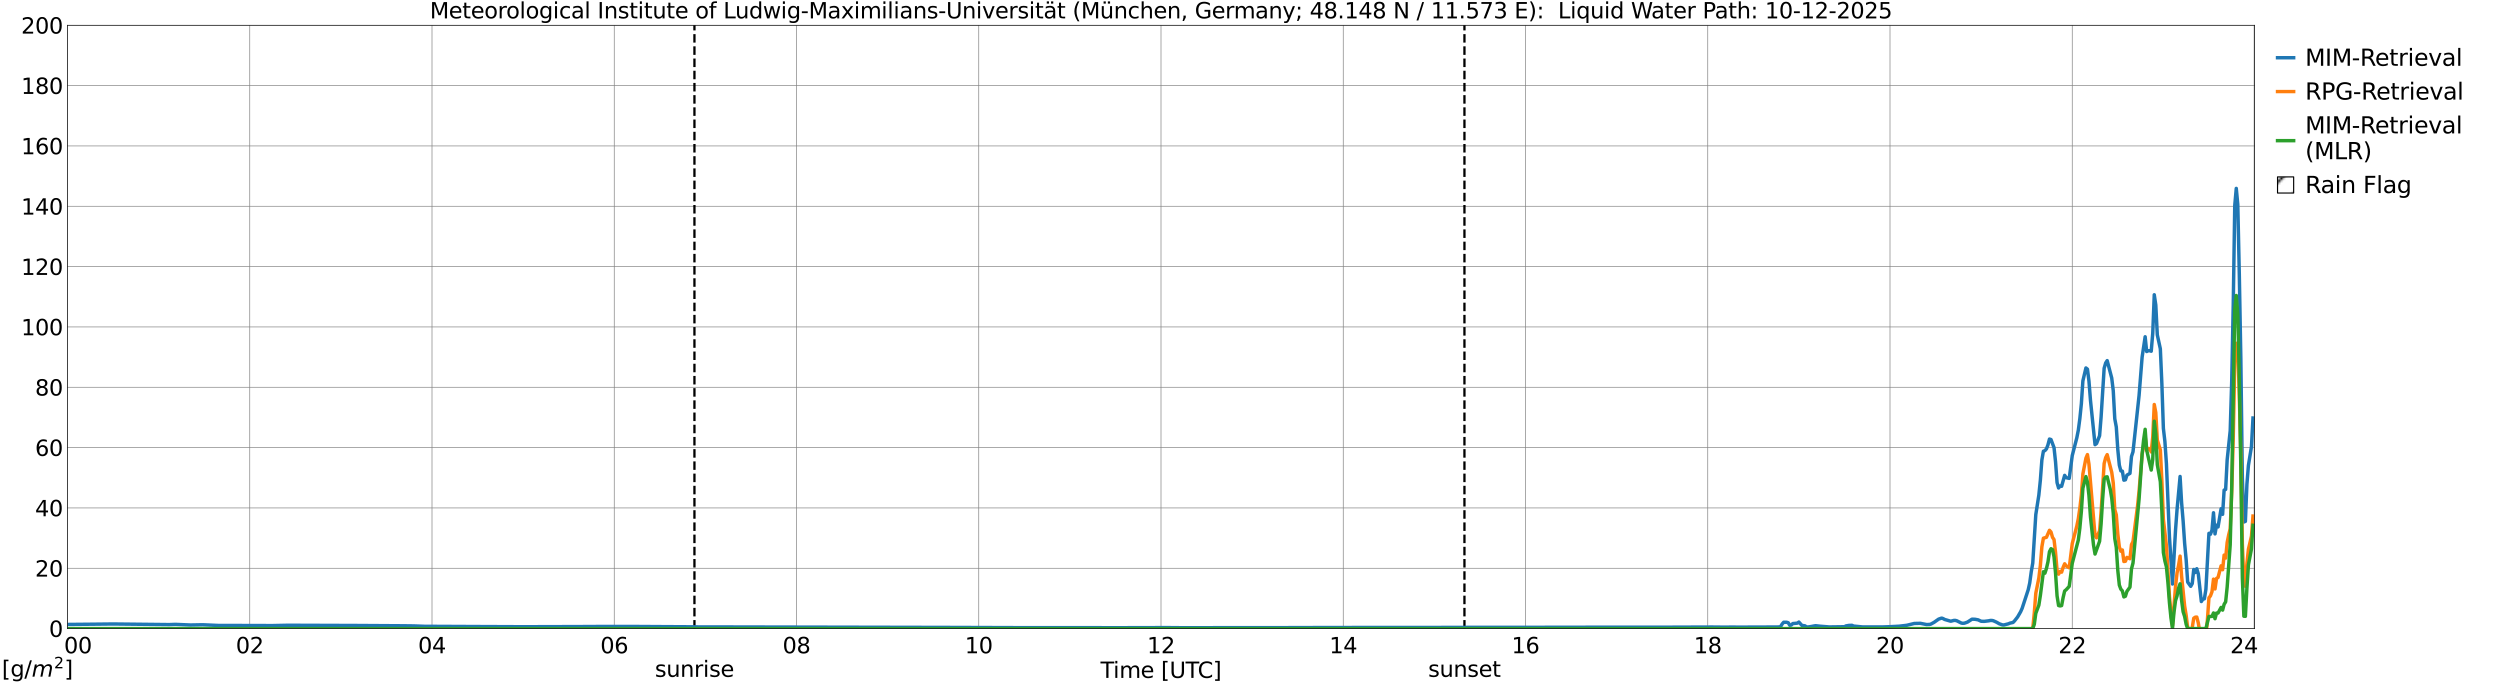 <?xml version="1.0" encoding="utf-8" standalone="no"?>
<!DOCTYPE svg PUBLIC "-//W3C//DTD SVG 1.1//EN"
  "http://www.w3.org/Graphics/SVG/1.1/DTD/svg11.dtd">
<svg xmlns:xlink="http://www.w3.org/1999/xlink" width="1085.4pt" height="296.64pt" viewBox="0 0 1085.4 296.64" xmlns="http://www.w3.org/2000/svg" version="1.1">
 <defs>
  <style type="text/css">*{stroke-linejoin: round; stroke-linecap: butt}</style>
 </defs>
 <g id="figure_1">
  <g id="patch_1">
   <path d="M 0 296.64 
L 1085.4 296.64 
L 1085.4 0 
L 0 0 
z
" style="fill: #ffffff"/>
  </g>
  <g id="axes_1">
   <g id="patch_2">
    <path d="M 29.306 272.909 
L 978.814 272.909 
L 978.814 10.976 
L 29.306 10.976 
z
" style="fill: #ffffff"/>
   </g>
   <g id="patch_3">
    <path d="M 978.814 272.909 
L 978.814 272.909 
L 978.814 10.976 
L 978.814 10.976 
z
" clip-path="url(#p5aa417c704)" style="fill: #d3d3d3; stroke: #d3d3d3; stroke-linejoin: miter"/>
   </g>
   <g id="matplotlib.axis_1">
    <g id="xtick_1">
     <g id="line2d_1">
      <path d="M 29.306 272.909 
L 29.306 10.976 
" clip-path="url(#p5aa417c704)" style="fill: none; stroke: #808080; stroke-width: 0.3; stroke-linecap: square"/>
     </g>
     <g id="line2d_2"/>
     <g id="text_1">
      <!--    00 -->
      <g transform="translate(18.733 283.627) scale(0.095 -0.095)">
       <defs>
        <path id="DejaVuSans-20" transform="scale(0.016)"/>
        <path id="DejaVuSans-30" d="M 2034 4250 
Q 1547 4250 1301 3770 
Q 1056 3291 1056 2328 
Q 1056 1369 1301 889 
Q 1547 409 2034 409 
Q 2525 409 2770 889 
Q 3016 1369 3016 2328 
Q 3016 3291 2770 3770 
Q 2525 4250 2034 4250 
z
M 2034 4750 
Q 2819 4750 3233 4129 
Q 3647 3509 3647 2328 
Q 3647 1150 3233 529 
Q 2819 -91 2034 -91 
Q 1250 -91 836 529 
Q 422 1150 422 2328 
Q 422 3509 836 4129 
Q 1250 4750 2034 4750 
z
" transform="scale(0.016)"/>
       </defs>
       <use xlink:href="#DejaVuSans-20"/>
       <use xlink:href="#DejaVuSans-20" transform="translate(31.787 0)"/>
       <use xlink:href="#DejaVuSans-20" transform="translate(63.574 0)"/>
       <use xlink:href="#DejaVuSans-30" transform="translate(95.361 0)"/>
       <use xlink:href="#DejaVuSans-30" transform="translate(158.984 0)"/>
      </g>
     </g>
    </g>
    <g id="xtick_2">
     <g id="line2d_3">
      <path d="M 108.431 272.909 
L 108.431 10.976 
" clip-path="url(#p5aa417c704)" style="fill: none; stroke: #808080; stroke-width: 0.3; stroke-linecap: square"/>
     </g>
     <g id="line2d_4"/>
     <g id="text_2">
      <!-- 02 -->
      <g transform="translate(102.387 283.627) scale(0.095 -0.095)">
       <defs>
        <path id="DejaVuSans-32" d="M 1228 531 
L 3431 531 
L 3431 0 
L 469 0 
L 469 531 
Q 828 903 1448 1529 
Q 2069 2156 2228 2338 
Q 2531 2678 2651 2914 
Q 2772 3150 2772 3378 
Q 2772 3750 2511 3984 
Q 2250 4219 1831 4219 
Q 1534 4219 1204 4116 
Q 875 4013 500 3803 
L 500 4441 
Q 881 4594 1212 4672 
Q 1544 4750 1819 4750 
Q 2544 4750 2975 4387 
Q 3406 4025 3406 3419 
Q 3406 3131 3298 2873 
Q 3191 2616 2906 2266 
Q 2828 2175 2409 1742 
Q 1991 1309 1228 531 
z
" transform="scale(0.016)"/>
       </defs>
       <use xlink:href="#DejaVuSans-30"/>
       <use xlink:href="#DejaVuSans-32" transform="translate(63.623 0)"/>
      </g>
     </g>
    </g>
    <g id="xtick_3">
     <g id="line2d_5">
      <path d="M 187.557 272.909 
L 187.557 10.976 
" clip-path="url(#p5aa417c704)" style="fill: none; stroke: #808080; stroke-width: 0.3; stroke-linecap: square"/>
     </g>
     <g id="line2d_6"/>
     <g id="text_3">
      <!-- 04 -->
      <g transform="translate(181.513 283.627) scale(0.095 -0.095)">
       <defs>
        <path id="DejaVuSans-34" d="M 2419 4116 
L 825 1625 
L 2419 1625 
L 2419 4116 
z
M 2253 4666 
L 3047 4666 
L 3047 1625 
L 3713 1625 
L 3713 1100 
L 3047 1100 
L 3047 0 
L 2419 0 
L 2419 1100 
L 313 1100 
L 313 1709 
L 2253 4666 
z
" transform="scale(0.016)"/>
       </defs>
       <use xlink:href="#DejaVuSans-30"/>
       <use xlink:href="#DejaVuSans-34" transform="translate(63.623 0)"/>
      </g>
     </g>
    </g>
    <g id="xtick_4">
     <g id="line2d_7">
      <path d="M 266.683 272.909 
L 266.683 10.976 
" clip-path="url(#p5aa417c704)" style="fill: none; stroke: #808080; stroke-width: 0.3; stroke-linecap: square"/>
     </g>
     <g id="line2d_8"/>
     <g id="text_4">
      <!-- 06 -->
      <g transform="translate(260.638 283.627) scale(0.095 -0.095)">
       <defs>
        <path id="DejaVuSans-36" d="M 2113 2584 
Q 1688 2584 1439 2293 
Q 1191 2003 1191 1497 
Q 1191 994 1439 701 
Q 1688 409 2113 409 
Q 2538 409 2786 701 
Q 3034 994 3034 1497 
Q 3034 2003 2786 2293 
Q 2538 2584 2113 2584 
z
M 3366 4563 
L 3366 3988 
Q 3128 4100 2886 4159 
Q 2644 4219 2406 4219 
Q 1781 4219 1451 3797 
Q 1122 3375 1075 2522 
Q 1259 2794 1537 2939 
Q 1816 3084 2150 3084 
Q 2853 3084 3261 2657 
Q 3669 2231 3669 1497 
Q 3669 778 3244 343 
Q 2819 -91 2113 -91 
Q 1303 -91 875 529 
Q 447 1150 447 2328 
Q 447 3434 972 4092 
Q 1497 4750 2381 4750 
Q 2619 4750 2861 4703 
Q 3103 4656 3366 4563 
z
" transform="scale(0.016)"/>
       </defs>
       <use xlink:href="#DejaVuSans-30"/>
       <use xlink:href="#DejaVuSans-36" transform="translate(63.623 0)"/>
      </g>
     </g>
    </g>
    <g id="xtick_5">
     <g id="line2d_9">
      <path d="M 345.808 272.909 
L 345.808 10.976 
" clip-path="url(#p5aa417c704)" style="fill: none; stroke: #808080; stroke-width: 0.3; stroke-linecap: square"/>
     </g>
     <g id="line2d_10"/>
     <g id="text_5">
      <!-- 08 -->
      <g transform="translate(339.764 283.627) scale(0.095 -0.095)">
       <defs>
        <path id="DejaVuSans-38" d="M 2034 2216 
Q 1584 2216 1326 1975 
Q 1069 1734 1069 1313 
Q 1069 891 1326 650 
Q 1584 409 2034 409 
Q 2484 409 2743 651 
Q 3003 894 3003 1313 
Q 3003 1734 2745 1975 
Q 2488 2216 2034 2216 
z
M 1403 2484 
Q 997 2584 770 2862 
Q 544 3141 544 3541 
Q 544 4100 942 4425 
Q 1341 4750 2034 4750 
Q 2731 4750 3128 4425 
Q 3525 4100 3525 3541 
Q 3525 3141 3298 2862 
Q 3072 2584 2669 2484 
Q 3125 2378 3379 2068 
Q 3634 1759 3634 1313 
Q 3634 634 3220 271 
Q 2806 -91 2034 -91 
Q 1263 -91 848 271 
Q 434 634 434 1313 
Q 434 1759 690 2068 
Q 947 2378 1403 2484 
z
M 1172 3481 
Q 1172 3119 1398 2916 
Q 1625 2713 2034 2713 
Q 2441 2713 2670 2916 
Q 2900 3119 2900 3481 
Q 2900 3844 2670 4047 
Q 2441 4250 2034 4250 
Q 1625 4250 1398 4047 
Q 1172 3844 1172 3481 
z
" transform="scale(0.016)"/>
       </defs>
       <use xlink:href="#DejaVuSans-30"/>
       <use xlink:href="#DejaVuSans-38" transform="translate(63.623 0)"/>
      </g>
     </g>
    </g>
    <g id="xtick_6">
     <g id="line2d_11">
      <path d="M 424.934 272.909 
L 424.934 10.976 
" clip-path="url(#p5aa417c704)" style="fill: none; stroke: #808080; stroke-width: 0.3; stroke-linecap: square"/>
     </g>
     <g id="line2d_12"/>
     <g id="text_6">
      <!-- 10 -->
      <g transform="translate(418.89 283.627) scale(0.095 -0.095)">
       <defs>
        <path id="DejaVuSans-31" d="M 794 531 
L 1825 531 
L 1825 4091 
L 703 3866 
L 703 4441 
L 1819 4666 
L 2450 4666 
L 2450 531 
L 3481 531 
L 3481 0 
L 794 0 
L 794 531 
z
" transform="scale(0.016)"/>
       </defs>
       <use xlink:href="#DejaVuSans-31"/>
       <use xlink:href="#DejaVuSans-30" transform="translate(63.623 0)"/>
      </g>
     </g>
    </g>
    <g id="xtick_7">
     <g id="line2d_13">
      <path d="M 504.06 272.909 
L 504.06 10.976 
" clip-path="url(#p5aa417c704)" style="fill: none; stroke: #808080; stroke-width: 0.3; stroke-linecap: square"/>
     </g>
     <g id="line2d_14"/>
     <g id="text_7">
      <!-- 12 -->
      <g transform="translate(498.015 283.627) scale(0.095 -0.095)">
       <use xlink:href="#DejaVuSans-31"/>
       <use xlink:href="#DejaVuSans-32" transform="translate(63.623 0)"/>
      </g>
     </g>
    </g>
    <g id="xtick_8">
     <g id="line2d_15">
      <path d="M 583.185 272.909 
L 583.185 10.976 
" clip-path="url(#p5aa417c704)" style="fill: none; stroke: #808080; stroke-width: 0.3; stroke-linecap: square"/>
     </g>
     <g id="line2d_16"/>
     <g id="text_8">
      <!-- 14 -->
      <g transform="translate(577.141 283.627) scale(0.095 -0.095)">
       <use xlink:href="#DejaVuSans-31"/>
       <use xlink:href="#DejaVuSans-34" transform="translate(63.623 0)"/>
      </g>
     </g>
    </g>
    <g id="xtick_9">
     <g id="line2d_17">
      <path d="M 662.311 272.909 
L 662.311 10.976 
" clip-path="url(#p5aa417c704)" style="fill: none; stroke: #808080; stroke-width: 0.3; stroke-linecap: square"/>
     </g>
     <g id="line2d_18"/>
     <g id="text_9">
      <!-- 16 -->
      <g transform="translate(656.267 283.627) scale(0.095 -0.095)">
       <use xlink:href="#DejaVuSans-31"/>
       <use xlink:href="#DejaVuSans-36" transform="translate(63.623 0)"/>
      </g>
     </g>
    </g>
    <g id="xtick_10">
     <g id="line2d_19">
      <path d="M 741.437 272.909 
L 741.437 10.976 
" clip-path="url(#p5aa417c704)" style="fill: none; stroke: #808080; stroke-width: 0.3; stroke-linecap: square"/>
     </g>
     <g id="line2d_20"/>
     <g id="text_10">
      <!-- 18 -->
      <g transform="translate(735.392 283.627) scale(0.095 -0.095)">
       <use xlink:href="#DejaVuSans-31"/>
       <use xlink:href="#DejaVuSans-38" transform="translate(63.623 0)"/>
      </g>
     </g>
    </g>
    <g id="xtick_11">
     <g id="line2d_21">
      <path d="M 820.562 272.909 
L 820.562 10.976 
" clip-path="url(#p5aa417c704)" style="fill: none; stroke: #808080; stroke-width: 0.3; stroke-linecap: square"/>
     </g>
     <g id="line2d_22"/>
     <g id="text_11">
      <!-- 20 -->
      <g transform="translate(814.518 283.627) scale(0.095 -0.095)">
       <use xlink:href="#DejaVuSans-32"/>
       <use xlink:href="#DejaVuSans-30" transform="translate(63.623 0)"/>
      </g>
     </g>
    </g>
    <g id="xtick_12">
     <g id="line2d_23">
      <path d="M 899.688 272.909 
L 899.688 10.976 
" clip-path="url(#p5aa417c704)" style="fill: none; stroke: #808080; stroke-width: 0.3; stroke-linecap: square"/>
     </g>
     <g id="line2d_24"/>
     <g id="text_12">
      <!-- 22 -->
      <g transform="translate(893.644 283.627) scale(0.095 -0.095)">
       <use xlink:href="#DejaVuSans-32"/>
       <use xlink:href="#DejaVuSans-32" transform="translate(63.623 0)"/>
      </g>
     </g>
    </g>
    <g id="xtick_13">
     <g id="line2d_25">
      <path d="M 978.814 272.909 
L 978.814 10.976 
" clip-path="url(#p5aa417c704)" style="fill: none; stroke: #808080; stroke-width: 0.3; stroke-linecap: square"/>
     </g>
     <g id="line2d_26"/>
     <g id="text_13">
      <!-- 24    -->
      <g transform="translate(968.241 283.627) scale(0.095 -0.095)">
       <use xlink:href="#DejaVuSans-32"/>
       <use xlink:href="#DejaVuSans-34" transform="translate(63.623 0)"/>
       <use xlink:href="#DejaVuSans-20" transform="translate(127.246 0)"/>
       <use xlink:href="#DejaVuSans-20" transform="translate(159.033 0)"/>
       <use xlink:href="#DejaVuSans-20" transform="translate(190.82 0)"/>
      </g>
     </g>
    </g>
    <g id="text_14">
     <!-- Time [UTC] -->
     <g transform="translate(477.806 294.322) scale(0.095 -0.095)">
      <defs>
       <path id="DejaVuSans-54" d="M -19 4666 
L 3928 4666 
L 3928 4134 
L 2272 4134 
L 2272 0 
L 1638 0 
L 1638 4134 
L -19 4134 
L -19 4666 
z
" transform="scale(0.016)"/>
       <path id="DejaVuSans-69" d="M 603 3500 
L 1178 3500 
L 1178 0 
L 603 0 
L 603 3500 
z
M 603 4863 
L 1178 4863 
L 1178 4134 
L 603 4134 
L 603 4863 
z
" transform="scale(0.016)"/>
       <path id="DejaVuSans-6d" d="M 3328 2828 
Q 3544 3216 3844 3400 
Q 4144 3584 4550 3584 
Q 5097 3584 5394 3201 
Q 5691 2819 5691 2113 
L 5691 0 
L 5113 0 
L 5113 2094 
Q 5113 2597 4934 2840 
Q 4756 3084 4391 3084 
Q 3944 3084 3684 2787 
Q 3425 2491 3425 1978 
L 3425 0 
L 2847 0 
L 2847 2094 
Q 2847 2600 2669 2842 
Q 2491 3084 2119 3084 
Q 1678 3084 1418 2786 
Q 1159 2488 1159 1978 
L 1159 0 
L 581 0 
L 581 3500 
L 1159 3500 
L 1159 2956 
Q 1356 3278 1631 3431 
Q 1906 3584 2284 3584 
Q 2666 3584 2933 3390 
Q 3200 3197 3328 2828 
z
" transform="scale(0.016)"/>
       <path id="DejaVuSans-65" d="M 3597 1894 
L 3597 1613 
L 953 1613 
Q 991 1019 1311 708 
Q 1631 397 2203 397 
Q 2534 397 2845 478 
Q 3156 559 3463 722 
L 3463 178 
Q 3153 47 2828 -22 
Q 2503 -91 2169 -91 
Q 1331 -91 842 396 
Q 353 884 353 1716 
Q 353 2575 817 3079 
Q 1281 3584 2069 3584 
Q 2775 3584 3186 3129 
Q 3597 2675 3597 1894 
z
M 3022 2063 
Q 3016 2534 2758 2815 
Q 2500 3097 2075 3097 
Q 1594 3097 1305 2825 
Q 1016 2553 972 2059 
L 3022 2063 
z
" transform="scale(0.016)"/>
       <path id="DejaVuSans-5b" d="M 550 4863 
L 1875 4863 
L 1875 4416 
L 1125 4416 
L 1125 -397 
L 1875 -397 
L 1875 -844 
L 550 -844 
L 550 4863 
z
" transform="scale(0.016)"/>
       <path id="DejaVuSans-55" d="M 556 4666 
L 1191 4666 
L 1191 1831 
Q 1191 1081 1462 751 
Q 1734 422 2344 422 
Q 2950 422 3222 751 
Q 3494 1081 3494 1831 
L 3494 4666 
L 4128 4666 
L 4128 1753 
Q 4128 841 3676 375 
Q 3225 -91 2344 -91 
Q 1459 -91 1007 375 
Q 556 841 556 1753 
L 556 4666 
z
" transform="scale(0.016)"/>
       <path id="DejaVuSans-43" d="M 4122 4306 
L 4122 3641 
Q 3803 3938 3442 4084 
Q 3081 4231 2675 4231 
Q 1875 4231 1450 3742 
Q 1025 3253 1025 2328 
Q 1025 1406 1450 917 
Q 1875 428 2675 428 
Q 3081 428 3442 575 
Q 3803 722 4122 1019 
L 4122 359 
Q 3791 134 3420 21 
Q 3050 -91 2638 -91 
Q 1578 -91 968 557 
Q 359 1206 359 2328 
Q 359 3453 968 4101 
Q 1578 4750 2638 4750 
Q 3056 4750 3426 4639 
Q 3797 4528 4122 4306 
z
" transform="scale(0.016)"/>
       <path id="DejaVuSans-5d" d="M 1947 4863 
L 1947 -844 
L 622 -844 
L 622 -397 
L 1369 -397 
L 1369 4416 
L 622 4416 
L 622 4863 
L 1947 4863 
z
" transform="scale(0.016)"/>
      </defs>
      <use xlink:href="#DejaVuSans-54"/>
      <use xlink:href="#DejaVuSans-69" transform="translate(57.959 0)"/>
      <use xlink:href="#DejaVuSans-6d" transform="translate(85.742 0)"/>
      <use xlink:href="#DejaVuSans-65" transform="translate(183.154 0)"/>
      <use xlink:href="#DejaVuSans-20" transform="translate(244.678 0)"/>
      <use xlink:href="#DejaVuSans-5b" transform="translate(276.465 0)"/>
      <use xlink:href="#DejaVuSans-55" transform="translate(315.479 0)"/>
      <use xlink:href="#DejaVuSans-54" transform="translate(388.672 0)"/>
      <use xlink:href="#DejaVuSans-43" transform="translate(443.881 0)"/>
      <use xlink:href="#DejaVuSans-5d" transform="translate(513.705 0)"/>
     </g>
    </g>
   </g>
   <g id="matplotlib.axis_2">
    <g id="ytick_1">
     <g id="line2d_27">
      <path d="M 29.306 272.909 
L 978.814 272.909 
" clip-path="url(#p5aa417c704)" style="fill: none; stroke: #808080; stroke-width: 0.3; stroke-linecap: square"/>
     </g>
     <g id="line2d_28"/>
     <g id="text_15">
      <!-- 0 -->
      <g transform="translate(21.261 276.518) scale(0.095 -0.095)">
       <use xlink:href="#DejaVuSans-30"/>
      </g>
     </g>
    </g>
    <g id="ytick_2">
     <g id="line2d_29">
      <path d="M 29.306 246.715 
L 978.814 246.715 
" clip-path="url(#p5aa417c704)" style="fill: none; stroke: #808080; stroke-width: 0.3; stroke-linecap: square"/>
     </g>
     <g id="line2d_30"/>
     <g id="text_16">
      <!-- 20 -->
      <g transform="translate(15.217 250.325) scale(0.095 -0.095)">
       <use xlink:href="#DejaVuSans-32"/>
       <use xlink:href="#DejaVuSans-30" transform="translate(63.623 0)"/>
      </g>
     </g>
    </g>
    <g id="ytick_3">
     <g id="line2d_31">
      <path d="M 29.306 220.522 
L 978.814 220.522 
" clip-path="url(#p5aa417c704)" style="fill: none; stroke: #808080; stroke-width: 0.3; stroke-linecap: square"/>
     </g>
     <g id="line2d_32"/>
     <g id="text_17">
      <!-- 40 -->
      <g transform="translate(15.217 224.131) scale(0.095 -0.095)">
       <use xlink:href="#DejaVuSans-34"/>
       <use xlink:href="#DejaVuSans-30" transform="translate(63.623 0)"/>
      </g>
     </g>
    </g>
    <g id="ytick_4">
     <g id="line2d_33">
      <path d="M 29.306 194.329 
L 978.814 194.329 
" clip-path="url(#p5aa417c704)" style="fill: none; stroke: #808080; stroke-width: 0.3; stroke-linecap: square"/>
     </g>
     <g id="line2d_34"/>
     <g id="text_18">
      <!-- 60 -->
      <g transform="translate(15.217 197.938) scale(0.095 -0.095)">
       <use xlink:href="#DejaVuSans-36"/>
       <use xlink:href="#DejaVuSans-30" transform="translate(63.623 0)"/>
      </g>
     </g>
    </g>
    <g id="ytick_5">
     <g id="line2d_35">
      <path d="M 29.306 168.136 
L 978.814 168.136 
" clip-path="url(#p5aa417c704)" style="fill: none; stroke: #808080; stroke-width: 0.3; stroke-linecap: square"/>
     </g>
     <g id="line2d_36"/>
     <g id="text_19">
      <!-- 80 -->
      <g transform="translate(15.217 171.745) scale(0.095 -0.095)">
       <use xlink:href="#DejaVuSans-38"/>
       <use xlink:href="#DejaVuSans-30" transform="translate(63.623 0)"/>
      </g>
     </g>
    </g>
    <g id="ytick_6">
     <g id="line2d_37">
      <path d="M 29.306 141.942 
L 978.814 141.942 
" clip-path="url(#p5aa417c704)" style="fill: none; stroke: #808080; stroke-width: 0.3; stroke-linecap: square"/>
     </g>
     <g id="line2d_38"/>
     <g id="text_20">
      <!-- 100 -->
      <g transform="translate(9.173 145.551) scale(0.095 -0.095)">
       <use xlink:href="#DejaVuSans-31"/>
       <use xlink:href="#DejaVuSans-30" transform="translate(63.623 0)"/>
       <use xlink:href="#DejaVuSans-30" transform="translate(127.246 0)"/>
      </g>
     </g>
    </g>
    <g id="ytick_7">
     <g id="line2d_39">
      <path d="M 29.306 115.749 
L 978.814 115.749 
" clip-path="url(#p5aa417c704)" style="fill: none; stroke: #808080; stroke-width: 0.3; stroke-linecap: square"/>
     </g>
     <g id="line2d_40"/>
     <g id="text_21">
      <!-- 120 -->
      <g transform="translate(9.173 119.358) scale(0.095 -0.095)">
       <use xlink:href="#DejaVuSans-31"/>
       <use xlink:href="#DejaVuSans-32" transform="translate(63.623 0)"/>
       <use xlink:href="#DejaVuSans-30" transform="translate(127.246 0)"/>
      </g>
     </g>
    </g>
    <g id="ytick_8">
     <g id="line2d_41">
      <path d="M 29.306 89.556 
L 978.814 89.556 
" clip-path="url(#p5aa417c704)" style="fill: none; stroke: #808080; stroke-width: 0.3; stroke-linecap: square"/>
     </g>
     <g id="line2d_42"/>
     <g id="text_22">
      <!-- 140 -->
      <g transform="translate(9.173 93.165) scale(0.095 -0.095)">
       <use xlink:href="#DejaVuSans-31"/>
       <use xlink:href="#DejaVuSans-34" transform="translate(63.623 0)"/>
       <use xlink:href="#DejaVuSans-30" transform="translate(127.246 0)"/>
      </g>
     </g>
    </g>
    <g id="ytick_9">
     <g id="line2d_43">
      <path d="M 29.306 63.362 
L 978.814 63.362 
" clip-path="url(#p5aa417c704)" style="fill: none; stroke: #808080; stroke-width: 0.3; stroke-linecap: square"/>
     </g>
     <g id="line2d_44"/>
     <g id="text_23">
      <!-- 160 -->
      <g transform="translate(9.173 66.972) scale(0.095 -0.095)">
       <use xlink:href="#DejaVuSans-31"/>
       <use xlink:href="#DejaVuSans-36" transform="translate(63.623 0)"/>
       <use xlink:href="#DejaVuSans-30" transform="translate(127.246 0)"/>
      </g>
     </g>
    </g>
    <g id="ytick_10">
     <g id="line2d_45">
      <path d="M 29.306 37.169 
L 978.814 37.169 
" clip-path="url(#p5aa417c704)" style="fill: none; stroke: #808080; stroke-width: 0.3; stroke-linecap: square"/>
     </g>
     <g id="line2d_46"/>
     <g id="text_24">
      <!-- 180 -->
      <g transform="translate(9.173 40.778) scale(0.095 -0.095)">
       <use xlink:href="#DejaVuSans-31"/>
       <use xlink:href="#DejaVuSans-38" transform="translate(63.623 0)"/>
       <use xlink:href="#DejaVuSans-30" transform="translate(127.246 0)"/>
      </g>
     </g>
    </g>
    <g id="ytick_11">
     <g id="line2d_47">
      <path d="M 29.306 10.976 
L 978.814 10.976 
" clip-path="url(#p5aa417c704)" style="fill: none; stroke: #808080; stroke-width: 0.3; stroke-linecap: square"/>
     </g>
     <g id="line2d_48"/>
     <g id="text_25">
      <!-- 200 -->
      <g transform="translate(9.173 14.585) scale(0.095 -0.095)">
       <use xlink:href="#DejaVuSans-32"/>
       <use xlink:href="#DejaVuSans-30" transform="translate(63.623 0)"/>
       <use xlink:href="#DejaVuSans-30" transform="translate(127.246 0)"/>
      </g>
     </g>
    </g>
   </g>
   <g id="line2d_49">
    <path d="M 301.498 272.909 
L 301.498 10.976 
" clip-path="url(#p5aa417c704)" style="fill: none; stroke-dasharray: 3.7,1.6; stroke-dashoffset: 0; stroke: #000000"/>
   </g>
   <g id="line2d_50">
    <path d="M 635.804 272.909 
L 635.804 10.976 
" clip-path="url(#p5aa417c704)" style="fill: none; stroke-dasharray: 3.7,1.6; stroke-dashoffset: 0; stroke: #000000"/>
   </g>
   <g id="line2d_51">
    <path d="M 29.306 271.107 
L 39.856 271.007 
L 49.087 270.906 
L 73.484 271.173 
L 76.122 271.073 
L 82.716 271.348 
L 87.991 271.246 
L 94.584 271.535 
L 118.322 271.601 
L 124.916 271.458 
L 154.588 271.561 
L 175.029 271.69 
L 179.645 271.748 
L 184.26 271.914 
L 207.998 272.025 
L 215.251 272.054 
L 227.779 272.105 
L 237.67 272.07 
L 250.198 272.042 
L 261.408 271.984 
L 266.023 271.995 
L 270.639 271.982 
L 277.233 271.996 
L 288.442 272.064 
L 299.652 272.124 
L 303.608 272.182 
L 315.477 272.194 
L 407.131 272.39 
L 412.406 272.404 
L 440.759 272.493 
L 451.309 272.498 
L 477.025 272.513 
L 480.322 272.529 
L 484.278 272.532 
L 506.697 272.477 
L 513.291 272.531 
L 558.129 272.493 
L 567.36 272.472 
L 575.932 272.436 
L 583.185 272.434 
L 618.792 272.421 
L 643.848 272.355 
L 656.377 272.371 
L 686.049 272.319 
L 725.612 272.289 
L 743.415 272.225 
L 748.031 272.271 
L 751.327 272.255 
L 757.262 272.264 
L 761.218 272.251 
L 769.131 272.221 
L 772.428 272.197 
L 773.087 271.992 
L 773.746 270.918 
L 774.406 270.16 
L 775.725 270.169 
L 776.384 270.375 
L 777.043 271.455 
L 777.703 271.38 
L 778.362 270.73 
L 780.34 270.546 
L 781 270.082 
L 782.318 271.528 
L 783.637 271.705 
L 784.296 272.162 
L 784.956 272.208 
L 786.275 272.018 
L 787.593 271.763 
L 788.253 271.657 
L 790.231 271.877 
L 794.187 272.188 
L 800.781 272.094 
L 801.44 271.742 
L 802.759 271.528 
L 804.078 271.487 
L 804.737 271.811 
L 808.694 272.19 
L 817.265 272.188 
L 820.562 272.079 
L 824.519 271.873 
L 827.816 271.479 
L 831.112 270.685 
L 833.75 270.621 
L 836.388 271.144 
L 837.706 271.118 
L 838.366 270.926 
L 839.684 270.2 
L 841.663 268.806 
L 842.981 268.348 
L 843.641 268.577 
L 844.3 268.95 
L 846.938 269.712 
L 848.256 269.369 
L 848.916 269.356 
L 849.575 269.522 
L 851.553 270.521 
L 852.213 270.618 
L 852.872 270.561 
L 854.191 270.092 
L 856.169 268.817 
L 857.488 268.868 
L 858.806 269.111 
L 860.125 269.722 
L 861.444 269.773 
L 863.422 269.533 
L 864.082 269.388 
L 864.741 269.369 
L 865.4 269.495 
L 866.719 270.083 
L 868.038 270.832 
L 869.357 271.298 
L 870.016 271.335 
L 871.994 270.826 
L 872.653 270.537 
L 873.972 270.254 
L 874.632 269.569 
L 875.95 267.881 
L 877.269 265.606 
L 877.929 264.116 
L 880.566 256.06 
L 881.225 253.103 
L 881.885 248.26 
L 882.544 244.436 
L 883.863 223.397 
L 885.182 214.962 
L 885.841 208.488 
L 886.5 199.696 
L 887.16 195.906 
L 887.819 195.636 
L 888.479 194.897 
L 889.138 193.149 
L 889.797 190.618 
L 890.457 190.83 
L 891.775 194.343 
L 892.435 200.537 
L 893.094 209.534 
L 893.754 211.864 
L 894.413 210.976 
L 895.072 211.124 
L 896.391 206.384 
L 897.051 207.391 
L 898.369 207.69 
L 899.688 197.796 
L 901.666 190.094 
L 902.326 186.744 
L 902.985 181.739 
L 903.644 175.282 
L 904.304 165.36 
L 905.622 159.754 
L 906.282 160.28 
L 906.941 165.437 
L 907.601 173.827 
L 909.579 193.051 
L 910.238 192.561 
L 911.557 189.172 
L 912.216 180.991 
L 913.535 159.883 
L 914.194 157.597 
L 914.854 156.567 
L 916.832 164.153 
L 917.491 169.643 
L 918.151 181.817 
L 918.81 185.393 
L 919.469 195.258 
L 920.129 201.966 
L 920.788 204.45 
L 921.448 204.556 
L 922.107 208.471 
L 922.766 208.307 
L 923.426 206.285 
L 924.745 205.517 
L 925.404 198.196 
L 926.063 196.151 
L 928.701 171.69 
L 930.02 155.059 
L 931.338 146.216 
L 931.998 152.615 
L 932.657 152.275 
L 933.316 152.262 
L 933.976 152.485 
L 934.635 144.689 
L 935.295 127.973 
L 935.954 132.388 
L 936.613 145.392 
L 937.932 151.439 
L 938.592 166.504 
L 939.251 185.971 
L 939.91 191.693 
L 940.57 201.291 
L 941.888 233.161 
L 943.207 253.565 
L 944.526 230.138 
L 945.185 221.237 
L 946.504 206.87 
L 947.163 218.223 
L 947.823 226.139 
L 948.482 235.92 
L 949.142 243.018 
L 949.801 252.713 
L 951.12 254.555 
L 951.779 253.37 
L 952.438 247.25 
L 953.098 248.563 
L 953.757 246.919 
L 954.417 249.157 
L 955.735 261.157 
L 956.395 260.146 
L 957.054 259.97 
L 957.714 255.855 
L 959.032 231.568 
L 959.692 231.938 
L 960.351 230.154 
L 961.01 222.624 
L 961.67 231.794 
L 962.329 228.012 
L 962.989 228.767 
L 964.307 220.88 
L 964.967 223.285 
L 965.626 212.776 
L 966.285 212.486 
L 966.945 199.645 
L 968.264 187.052 
L 968.923 165.337 
L 969.582 132.237 
L 970.242 89.189 
L 970.901 81.8 
L 971.561 88.806 
L 972.22 119.245 
L 972.879 155.53 
L 973.539 207.54 
L 974.198 226.619 
L 974.857 226.354 
L 975.517 210.262 
L 976.176 202.036 
L 977.495 193.872 
L 978.154 181.487 
L 978.154 181.487 
" clip-path="url(#p5aa417c704)" style="fill: none; stroke: #1f77b4; stroke-width: 1.5; stroke-linecap: square"/>
   </g>
   <g id="line2d_52">
    <path d="M 29.306 286.811 
L 31.943 286.71 
L 32.603 286.337 
L 33.262 286.252 
L 36.559 283.757 
L 39.856 285.343 
L 43.153 284.003 
L 43.812 284.268 
L 45.79 285.419 
L 46.45 285.801 
L 47.109 285.932 
L 49.747 285.793 
L 50.406 285.925 
L 51.065 285.918 
L 51.725 286.128 
L 52.384 286.105 
L 54.362 285.806 
L 55.022 285.888 
L 55.681 285.629 
L 57 286.007 
L 57.659 285.898 
L 58.319 285.558 
L 58.978 285.348 
L 59.637 285.016 
L 60.297 284.503 
L 60.956 284.193 
L 62.275 285.082 
L 62.934 285.407 
L 64.253 286.479 
L 64.912 286.241 
L 65.572 286.197 
L 68.209 286.552 
L 71.506 288.241 
L 72.166 288.518 
L 72.825 288.444 
L 74.144 287.104 
L 75.462 285.685 
L 76.122 285.241 
L 79.419 286.16 
L 80.737 286.14 
L 82.716 286.438 
L 87.331 286.703 
L 89.309 286.392 
L 89.969 286.474 
L 90.628 286.33 
L 91.947 286.418 
L 92.606 286.175 
L 93.266 285.808 
L 95.903 285.828 
L 99.86 287.439 
L 100.519 287.369 
L 101.178 287.016 
L 102.497 286.617 
L 103.156 286.332 
L 103.816 286.303 
L 104.475 286.682 
L 105.135 286.889 
L 106.453 286.997 
L 107.113 287.284 
L 107.772 287.342 
L 108.431 287.185 
L 112.388 286.989 
L 114.366 287.297 
L 115.025 287.28 
L 116.344 287.536 
L 117.003 287.557 
L 118.322 286.759 
L 118.982 286.677 
L 120.3 286.076 
L 121.619 286.196 
L 122.938 285.921 
L 124.257 286.553 
L 124.916 286.718 
L 125.575 286.725 
L 126.235 286.888 
L 129.532 286.845 
L 130.191 286.616 
L 130.85 286.237 
L 131.51 286.567 
L 133.488 286.341 
L 134.147 286.692 
L 134.807 286.591 
L 136.785 287.058 
L 138.763 285.749 
L 140.082 285.078 
L 142.06 284.977 
L 143.379 284.836 
L 144.697 285.597 
L 147.994 286.019 
L 149.972 285.037 
L 150.632 284.998 
L 152.61 285.429 
L 153.929 285.521 
L 157.226 287.208 
L 157.885 287.145 
L 158.544 287.218 
L 161.841 287.067 
L 164.479 284.864 
L 165.138 284.518 
L 170.413 285.667 
L 171.732 286.187 
L 173.71 286.416 
L 175.029 286.037 
L 176.348 285.871 
L 177.007 285.768 
L 177.666 285.844 
L 178.985 285.681 
L 180.963 285.972 
L 182.282 286.425 
L 182.941 286.38 
L 183.601 286.189 
L 184.26 286.148 
L 186.238 285.523 
L 189.535 285.497 
L 191.513 286.123 
L 192.173 286.086 
L 192.832 285.836 
L 194.151 285.011 
L 194.81 284.709 
L 196.788 285.745 
L 197.448 286.325 
L 198.107 286.496 
L 200.745 285.871 
L 201.404 285.403 
L 202.723 285.308 
L 203.382 285.276 
L 205.36 285.542 
L 209.317 286.771 
L 209.976 286.834 
L 210.635 286.721 
L 211.295 286.83 
L 212.614 286.483 
L 215.251 284.6 
L 215.91 284.607 
L 217.229 285.253 
L 219.207 285.672 
L 220.526 284.792 
L 221.186 284.47 
L 221.845 284.306 
L 222.504 283.954 
L 224.482 285.841 
L 226.461 286.504 
L 229.098 285.345 
L 233.054 285.388 
L 235.033 285.747 
L 236.351 285.787 
L 237.67 285.535 
L 238.989 285.462 
L 239.648 285.31 
L 240.967 285.421 
L 242.286 286.235 
L 243.604 287.23 
L 244.264 287.597 
L 244.923 287.588 
L 248.22 287 
L 248.88 286.986 
L 250.858 286.591 
L 252.176 286.728 
L 252.836 286.661 
L 255.473 287.401 
L 256.133 287.705 
L 258.111 288.136 
L 259.43 287.063 
L 260.089 286.435 
L 261.408 285.393 
L 262.726 285.232 
L 263.386 285.395 
L 264.045 285.188 
L 265.364 285.359 
L 266.683 285.972 
L 268.661 286.224 
L 269.32 286.7 
L 270.639 286.809 
L 271.298 286.897 
L 272.617 286.76 
L 273.936 287.107 
L 275.255 287.388 
L 277.233 287.728 
L 278.552 287.702 
L 279.87 287.87 
L 280.53 287.782 
L 281.849 287.776 
L 283.167 287.348 
L 285.145 286.631 
L 287.124 286.564 
L 287.783 286.627 
L 288.442 286.837 
L 289.102 286.854 
L 290.42 287.076 
L 292.399 287.206 
L 293.058 287.451 
L 293.717 287.518 
L 295.036 287.908 
L 298.333 288.602 
L 299.652 287.798 
L 300.311 287.585 
L 303.608 285.943 
L 304.927 285.422 
L 305.586 285.541 
L 306.246 286.402 
L 307.564 287.872 
L 308.224 288.812 
L 308.883 288.859 
L 309.543 288.046 
L 311.521 287.052 
L 312.18 287.029 
L 312.839 287.447 
L 314.158 287.589 
L 315.477 287.473 
L 316.796 288.039 
L 318.774 288.185 
L 320.093 288.345 
L 322.73 290.417 
L 323.39 290.784 
L 324.708 289.395 
L 325.368 289.093 
L 326.686 287.958 
L 328.005 288.371 
L 329.324 288.706 
L 331.302 288.116 
L 332.621 287.239 
L 333.28 286.758 
L 333.94 286.85 
L 335.258 287.333 
L 335.918 287.449 
L 336.577 287.75 
L 338.555 287.73 
L 339.874 287.598 
L 340.533 287.687 
L 341.852 288.526 
L 342.512 288.881 
L 343.171 289.055 
L 347.787 289.242 
L 349.105 290.124 
L 349.765 290.162 
L 350.424 289.878 
L 351.083 289.754 
L 353.062 288.763 
L 353.721 288.823 
L 355.04 288.616 
L 356.359 288.371 
L 360.315 287.854 
L 360.974 287.914 
L 361.634 287.691 
L 363.612 287.489 
L 364.271 287.287 
L 365.59 287.498 
L 366.249 287.423 
L 366.909 287.568 
L 367.568 287.53 
L 368.227 287.695 
L 368.887 287.542 
L 372.843 287.544 
L 373.502 287.684 
L 376.14 287.223 
L 376.799 286.939 
L 377.459 286.812 
L 379.437 287.298 
L 380.756 287.839 
L 381.415 287.856 
L 382.734 287.59 
L 385.371 287.412 
L 386.031 287.708 
L 388.668 287.586 
L 389.328 287.327 
L 390.646 287.188 
L 394.603 287.017 
L 395.262 287.088 
L 395.921 287.275 
L 397.899 287.44 
L 398.559 287.419 
L 401.856 286.667 
L 402.515 286.659 
L 403.834 286.98 
L 405.153 287.549 
L 405.812 287.815 
L 407.79 288.001 
L 408.45 287.892 
L 409.109 287.566 
L 411.087 287.522 
L 412.406 287.32 
L 413.065 287.472 
L 415.043 287.556 
L 416.362 287.739 
L 417.681 287.503 
L 418.34 287.479 
L 419.659 287.051 
L 421.637 287.449 
L 422.297 287.833 
L 423.615 288.385 
L 424.934 287.979 
L 426.912 287.585 
L 427.572 287.195 
L 428.231 286.589 
L 430.209 286.472 
L 430.869 286.391 
L 432.187 286.55 
L 433.506 287.289 
L 434.165 287.314 
L 434.825 287.564 
L 435.484 287.479 
L 436.803 287.034 
L 437.462 286.527 
L 438.122 286.405 
L 438.781 286.045 
L 439.44 286.049 
L 440.759 286.523 
L 442.737 286.901 
L 444.716 286.108 
L 446.034 285.527 
L 446.694 285.673 
L 447.353 285.98 
L 449.991 286.448 
L 450.65 286.56 
L 451.309 286.502 
L 452.628 286.738 
L 453.287 286.59 
L 454.606 287.041 
L 455.266 287.286 
L 456.584 287.964 
L 457.244 287.739 
L 459.881 285.995 
L 461.2 286.37 
L 461.859 286.637 
L 463.838 287.257 
L 464.497 287.044 
L 465.156 287.088 
L 467.794 286.614 
L 468.453 286.211 
L 470.431 285.611 
L 472.409 286.739 
L 473.728 287.319 
L 477.025 287.061 
L 477.685 286.886 
L 479.003 286.938 
L 479.663 287.073 
L 480.981 286.923 
L 482.96 287.274 
L 484.938 288.151 
L 486.916 287.153 
L 487.575 286.481 
L 488.235 286.097 
L 490.213 286.323 
L 490.872 286.526 
L 491.532 287.009 
L 494.169 287.726 
L 496.147 287.6 
L 498.125 288.076 
L 498.785 288.502 
L 499.444 288.193 
L 500.103 287.662 
L 502.741 286.467 
L 503.4 286.609 
L 504.06 286.952 
L 506.038 286.998 
L 507.357 287.321 
L 509.335 287.026 
L 509.994 286.73 
L 510.654 286.733 
L 511.313 286.553 
L 512.632 287.679 
L 514.61 288.531 
L 515.929 287.983 
L 516.588 287.565 
L 517.247 287.526 
L 517.907 287.28 
L 518.566 287.199 
L 519.226 287.441 
L 521.204 287.735 
L 521.863 287.674 
L 522.522 287.433 
L 523.182 287.345 
L 523.841 287.065 
L 524.501 287.003 
L 525.16 287.183 
L 526.479 287.127 
L 527.138 287.134 
L 530.435 286.035 
L 531.094 285.701 
L 531.754 285.496 
L 532.413 285.629 
L 533.732 286.257 
L 535.051 287.249 
L 536.369 287.552 
L 539.007 288.057 
L 539.666 287.793 
L 540.326 287.705 
L 540.985 287.891 
L 542.963 287.85 
L 543.623 288.358 
L 544.282 288.462 
L 545.601 288.441 
L 546.26 288.452 
L 546.919 288.084 
L 548.238 287.784 
L 549.557 287.734 
L 551.535 287.031 
L 552.195 286.426 
L 552.854 286.131 
L 553.513 286.395 
L 555.491 286.456 
L 556.81 286.99 
L 557.47 286.836 
L 560.107 287.056 
L 562.745 288.451 
L 563.404 288.537 
L 564.063 288.503 
L 564.723 288.256 
L 566.042 287.397 
L 566.701 287.109 
L 568.679 286.996 
L 569.998 287.599 
L 570.657 288.06 
L 571.317 288.107 
L 574.613 287.423 
L 575.273 287.741 
L 575.932 287.92 
L 576.592 288.413 
L 578.57 289.001 
L 580.548 288.867 
L 581.867 288.484 
L 583.185 287.751 
L 585.164 287.237 
L 585.823 286.76 
L 586.482 286.82 
L 587.142 286.612 
L 588.46 286.968 
L 589.779 287.073 
L 590.439 287.393 
L 591.098 287.36 
L 595.054 287.862 
L 597.032 287.872 
L 597.692 287.878 
L 599.011 288.137 
L 599.67 288.193 
L 600.329 288.524 
L 600.989 288.561 
L 602.967 288.259 
L 603.626 288.022 
L 604.945 287.764 
L 606.264 287.527 
L 606.923 287.548 
L 608.242 287.925 
L 609.561 289.371 
L 610.879 290.473 
L 611.539 290.609 
L 612.858 289.753 
L 613.517 289.482 
L 614.176 288.856 
L 614.836 288.588 
L 615.495 288.772 
L 616.154 288.696 
L 616.814 288.755 
L 617.473 288.927 
L 618.133 288.714 
L 620.111 289.442 
L 621.429 289.67 
L 622.089 290.161 
L 622.748 290.114 
L 624.067 290.685 
L 625.386 290.916 
L 626.705 290.677 
L 627.364 290.403 
L 628.023 290.33 
L 628.683 290.112 
L 630.661 290.596 
L 631.32 290.652 
L 631.98 290.991 
L 634.617 291.297 
L 635.936 291.384 
L 637.255 291.039 
L 639.233 290.394 
L 639.892 290.339 
L 643.848 290.891 
L 644.508 290.774 
L 645.827 290.805 
L 649.123 290.095 
L 649.783 289.818 
L 650.442 289.766 
L 651.102 289.93 
L 651.761 289.866 
L 654.399 290.704 
L 655.058 291.085 
L 656.377 291.276 
L 657.036 291.812 
L 659.014 289.428 
L 659.674 288.55 
L 660.992 287.294 
L 662.311 288.229 
L 664.289 288.845 
L 665.608 290.069 
L 666.267 290.042 
L 666.927 290.459 
L 667.586 290.688 
L 668.905 291.564 
L 669.564 291.972 
L 670.224 291.726 
L 670.883 291.851 
L 671.542 291.578 
L 672.202 291.473 
L 672.861 291.094 
L 674.18 291.187 
L 674.839 290.973 
L 677.477 290.721 
L 678.796 290.258 
L 680.114 289.972 
L 680.774 290.543 
L 681.433 290.691 
L 683.411 290.603 
L 684.071 290.098 
L 685.389 290.75 
L 686.049 291.048 
L 687.368 290.996 
L 688.027 290.714 
L 688.686 290.01 
L 690.005 289.059 
L 690.664 288.998 
L 691.324 289.083 
L 692.643 289.425 
L 693.302 289.575 
L 693.961 289.485 
L 695.939 291.109 
L 697.258 292.381 
L 698.577 292.635 
L 699.236 292.666 
L 701.874 292.392 
L 703.852 292.053 
L 704.511 291.643 
L 705.171 291.389 
L 705.83 291.325 
L 707.149 290.893 
L 708.468 291.456 
L 709.127 291.467 
L 710.446 291.305 
L 711.105 291.438 
L 711.765 291.19 
L 712.424 291.128 
L 713.743 291.389 
L 714.402 291.862 
L 715.721 292.013 
L 717.04 292.937 
L 717.699 292.998 
L 718.358 293.448 
L 719.018 294.301 
L 720.337 292.712 
L 721.655 292.391 
L 722.315 291.899 
L 723.633 290.112 
L 724.293 290.315 
L 725.612 290.465 
L 726.93 290.809 
L 727.59 291.637 
L 728.249 293.515 
L 728.909 293.953 
L 730.227 294.009 
L 732.205 293.354 
L 732.865 292.78 
L 733.524 292.476 
L 734.184 292.794 
L 734.843 292.741 
L 735.502 292.562 
L 736.821 291.962 
L 737.48 292.176 
L 738.14 291.975 
L 738.799 292.413 
L 740.777 292.739 
L 743.415 292.134 
L 744.074 292.469 
L 744.734 292.47 
L 745.393 292.589 
L 748.69 291.283 
L 750.009 291.939 
L 751.327 291.971 
L 754.624 292.212 
L 755.943 292.091 
L 756.602 291.809 
L 757.921 291.732 
L 759.899 291.781 
L 760.559 291.895 
L 761.218 292.208 
L 761.878 292.289 
L 762.537 292.545 
L 763.856 292.551 
L 765.174 292.144 
L 766.493 291.847 
L 767.153 292 
L 768.471 291.982 
L 769.131 292.398 
L 769.79 292.674 
L 771.109 292.761 
L 771.768 292.674 
L 773.087 292.163 
L 773.746 290.806 
L 774.406 289.784 
L 775.725 289.853 
L 776.384 290.152 
L 777.043 291.11 
L 777.703 291.074 
L 778.362 290.185 
L 781 289.762 
L 782.318 292.261 
L 783.637 292.946 
L 784.296 293.611 
L 784.956 293.705 
L 786.275 293.559 
L 786.934 293.049 
L 787.593 292.898 
L 788.253 292.548 
L 789.572 292.232 
L 790.231 292.553 
L 791.55 291.972 
L 793.528 291.394 
L 794.187 291.143 
L 795.506 291.086 
L 796.165 291.118 
L 796.825 291.305 
L 798.143 291.312 
L 799.462 292.164 
L 800.781 292.759 
L 801.44 292.664 
L 802.759 291.873 
L 803.419 291.345 
L 804.078 291.104 
L 804.737 291.06 
L 806.715 291.168 
L 808.694 291.507 
L 810.012 291.219 
L 811.99 290.219 
L 813.309 291.569 
L 813.969 292.592 
L 815.287 294.163 
L 815.947 294.051 
L 817.265 293.382 
L 817.925 293.233 
L 819.244 293.303 
L 820.562 293.023 
L 822.541 292.915 
L 823.859 292.569 
L 825.178 292.467 
L 827.156 291.551 
L 827.816 291.434 
L 828.475 291.461 
L 829.134 291.797 
L 830.453 292.06 
L 832.431 291.349 
L 833.091 290.825 
L 833.75 290.576 
L 834.409 290.155 
L 835.069 290.185 
L 835.728 290.099 
L 836.388 289.889 
L 837.706 289.791 
L 838.366 289.568 
L 839.684 289.798 
L 842.322 289.806 
L 842.981 290.018 
L 845.619 289.773 
L 846.278 289.893 
L 847.597 289.774 
L 848.916 289.923 
L 850.235 290.024 
L 852.872 290.568 
L 854.191 291.096 
L 854.85 291.617 
L 855.51 291.979 
L 857.488 289.652 
L 859.466 288.201 
L 862.103 290.907 
L 862.763 290.937 
L 863.422 290.365 
L 864.082 290.072 
L 864.741 289.613 
L 866.06 288.981 
L 866.719 289.903 
L 868.697 291.651 
L 869.357 292.581 
L 870.675 291.457 
L 871.994 290.913 
L 873.313 289.441 
L 873.972 289.372 
L 875.291 287.791 
L 875.95 287.204 
L 877.929 284.701 
L 880.566 279.198 
L 881.225 277.549 
L 881.885 274.675 
L 882.544 272.781 
L 883.204 266.166 
L 883.863 257.557 
L 885.182 250.962 
L 885.841 245.513 
L 886.5 237.417 
L 887.16 233.66 
L 888.479 233.282 
L 889.797 230.245 
L 890.457 230.984 
L 891.116 233.288 
L 891.775 234.273 
L 892.435 239.828 
L 893.094 247.697 
L 893.754 249.27 
L 894.413 248.117 
L 895.072 248.404 
L 895.732 246.314 
L 896.391 244.776 
L 897.051 245.7 
L 898.369 246.517 
L 899.688 235.991 
L 901.666 228.405 
L 902.326 225.166 
L 902.985 220.648 
L 903.644 214.89 
L 904.304 205.759 
L 905.622 198.94 
L 906.282 197.373 
L 906.941 201.499 
L 908.919 224.799 
L 909.579 232.497 
L 910.238 233.495 
L 911.557 230.48 
L 912.216 222.245 
L 913.535 201.244 
L 914.194 198.689 
L 914.854 197.391 
L 916.832 205.074 
L 917.491 209.693 
L 918.151 221.217 
L 918.81 223.532 
L 919.469 231.89 
L 920.129 237.434 
L 920.788 239.315 
L 921.448 238.783 
L 922.107 243.785 
L 922.766 243.675 
L 923.426 241.992 
L 924.745 242.579 
L 925.404 236.437 
L 926.063 235.12 
L 928.041 219.673 
L 928.701 213.215 
L 930.02 197.19 
L 931.338 189.422 
L 931.998 195.541 
L 932.657 194.722 
L 933.316 194.774 
L 933.976 196.213 
L 934.635 189.733 
L 935.295 175.623 
L 935.954 179.126 
L 936.613 191.017 
L 937.932 195.317 
L 938.592 208.644 
L 939.251 225.428 
L 940.57 236.945 
L 941.888 258.905 
L 942.548 265.961 
L 943.207 271.547 
L 944.526 254.597 
L 945.185 248.752 
L 945.845 245.438 
L 946.504 241.448 
L 947.163 250.163 
L 948.482 263.081 
L 949.142 267.126 
L 949.801 272.506 
L 951.12 273.338 
L 951.779 272.514 
L 952.438 268.404 
L 953.098 267.953 
L 953.757 267.905 
L 954.417 270.486 
L 955.076 274.433 
L 955.735 279.544 
L 956.395 280.631 
L 957.054 280.063 
L 957.714 276.773 
L 958.373 269.06 
L 959.032 259.549 
L 959.692 258.705 
L 960.351 256.911 
L 961.01 251.441 
L 961.67 255.69 
L 962.329 251.131 
L 962.989 250.701 
L 964.307 245.658 
L 964.967 247.351 
L 965.626 241.005 
L 966.285 242.292 
L 966.945 235.521 
L 967.604 232.244 
L 968.264 229.547 
L 968.923 213.527 
L 969.582 190.311 
L 970.242 157.305 
L 970.901 149.042 
L 971.561 150.754 
L 972.22 171.92 
L 972.879 197.561 
L 973.539 236.201 
L 974.198 252.258 
L 974.857 254.554 
L 975.517 244.595 
L 976.176 238.455 
L 977.495 232.785 
L 978.154 224.053 
L 978.154 224.053 
" clip-path="url(#p5aa417c704)" style="fill: none; stroke: #ff7f0e; stroke-width: 1.5; stroke-linecap: square"/>
   </g>
   <g id="line2d_53">
    <path d="M 29.306 272.909 
L 882.544 272.909 
L 883.204 271.072 
L 883.863 266.291 
L 885.182 262.747 
L 885.841 258.545 
L 887.16 248.236 
L 887.819 248.853 
L 888.479 246.824 
L 889.138 243.946 
L 889.797 239.522 
L 890.457 238.237 
L 891.116 238.597 
L 891.775 241.745 
L 892.435 248.826 
L 893.094 258.716 
L 893.754 262.895 
L 894.413 263.075 
L 895.072 262.915 
L 895.732 259.411 
L 896.391 256.572 
L 897.051 256.036 
L 898.369 254.581 
L 899.688 244.564 
L 902.326 234.449 
L 902.985 229.277 
L 903.644 222.071 
L 904.304 211.933 
L 905.622 206.918 
L 906.282 209.331 
L 906.941 215.136 
L 907.601 224.445 
L 908.919 236.652 
L 909.579 240.541 
L 911.557 234.993 
L 912.216 227.412 
L 912.876 216.701 
L 913.535 208.063 
L 914.194 207.119 
L 914.854 207.011 
L 916.173 212.378 
L 916.832 216.293 
L 917.491 222.791 
L 918.151 233.828 
L 918.81 237.681 
L 919.469 247.747 
L 920.129 254.033 
L 920.788 255.79 
L 921.448 256.535 
L 922.107 259.155 
L 922.766 258.861 
L 923.426 256.733 
L 924.745 254.92 
L 925.404 246.995 
L 926.063 244.449 
L 928.701 216.71 
L 930.02 197.182 
L 930.679 190.927 
L 931.338 186.388 
L 931.998 195.37 
L 933.316 201.27 
L 933.976 204.077 
L 934.635 199.486 
L 935.295 182.876 
L 935.954 188.227 
L 936.613 201.737 
L 937.932 209.134 
L 938.592 221.789 
L 939.251 239.914 
L 939.91 243.563 
L 940.57 246.116 
L 941.229 252.95 
L 941.888 261.75 
L 942.548 268.285 
L 943.207 272.909 
L 943.867 265.721 
L 944.526 260.776 
L 945.185 258.72 
L 945.845 255.354 
L 946.504 253.477 
L 947.163 260.665 
L 947.823 265.61 
L 948.482 267.666 
L 949.142 271.032 
L 949.801 272.909 
L 957.714 272.909 
L 959.032 267.631 
L 960.351 267.631 
L 961.01 266.125 
L 961.67 268.619 
L 962.329 266.153 
L 962.989 266.153 
L 964.307 263.718 
L 964.967 264.884 
L 965.626 262.362 
L 966.285 261.289 
L 966.945 254.867 
L 968.264 236.538 
L 968.923 211.293 
L 970.242 134.283 
L 970.901 128.294 
L 971.561 136.515 
L 972.22 164.283 
L 972.879 203.242 
L 973.539 250.749 
L 974.198 267.53 
L 974.857 267.578 
L 975.517 255.315 
L 976.176 245.215 
L 977.495 238.291 
L 978.154 228.054 
L 978.154 228.054 
" clip-path="url(#p5aa417c704)" style="fill: none; stroke: #2ca02c; stroke-width: 1.5; stroke-linecap: square"/>
   </g>
   <g id="patch_4">
    <path d="M 29.306 272.909 
L 29.306 10.976 
" style="fill: none; stroke: #000000; stroke-width: 0.3; stroke-linejoin: miter; stroke-linecap: square"/>
   </g>
   <g id="patch_5">
    <path d="M 978.814 272.909 
L 978.814 10.976 
" style="fill: none; stroke: #000000; stroke-width: 0.3; stroke-linejoin: miter; stroke-linecap: square"/>
   </g>
   <g id="patch_6">
    <path d="M 29.306 272.909 
L 978.814 272.909 
" style="fill: none; stroke: #000000; stroke-width: 0.3; stroke-linejoin: miter; stroke-linecap: square"/>
   </g>
   <g id="patch_7">
    <path d="M 29.306 10.976 
L 978.814 10.976 
" style="fill: none; stroke: #000000; stroke-width: 0.3; stroke-linejoin: miter; stroke-linecap: square"/>
   </g>
   <g id="text_26">
    <!-- sunrise -->
    <g transform="translate(284.334 293.863) scale(0.095 -0.095)">
     <defs>
      <path id="DejaVuSans-73" d="M 2834 3397 
L 2834 2853 
Q 2591 2978 2328 3040 
Q 2066 3103 1784 3103 
Q 1356 3103 1142 2972 
Q 928 2841 928 2578 
Q 928 2378 1081 2264 
Q 1234 2150 1697 2047 
L 1894 2003 
Q 2506 1872 2764 1633 
Q 3022 1394 3022 966 
Q 3022 478 2636 193 
Q 2250 -91 1575 -91 
Q 1294 -91 989 -36 
Q 684 19 347 128 
L 347 722 
Q 666 556 975 473 
Q 1284 391 1588 391 
Q 1994 391 2212 530 
Q 2431 669 2431 922 
Q 2431 1156 2273 1281 
Q 2116 1406 1581 1522 
L 1381 1569 
Q 847 1681 609 1914 
Q 372 2147 372 2553 
Q 372 3047 722 3315 
Q 1072 3584 1716 3584 
Q 2034 3584 2315 3537 
Q 2597 3491 2834 3397 
z
" transform="scale(0.016)"/>
      <path id="DejaVuSans-75" d="M 544 1381 
L 544 3500 
L 1119 3500 
L 1119 1403 
Q 1119 906 1312 657 
Q 1506 409 1894 409 
Q 2359 409 2629 706 
Q 2900 1003 2900 1516 
L 2900 3500 
L 3475 3500 
L 3475 0 
L 2900 0 
L 2900 538 
Q 2691 219 2414 64 
Q 2138 -91 1772 -91 
Q 1169 -91 856 284 
Q 544 659 544 1381 
z
M 1991 3584 
L 1991 3584 
z
" transform="scale(0.016)"/>
      <path id="DejaVuSans-6e" d="M 3513 2113 
L 3513 0 
L 2938 0 
L 2938 2094 
Q 2938 2591 2744 2837 
Q 2550 3084 2163 3084 
Q 1697 3084 1428 2787 
Q 1159 2491 1159 1978 
L 1159 0 
L 581 0 
L 581 3500 
L 1159 3500 
L 1159 2956 
Q 1366 3272 1645 3428 
Q 1925 3584 2291 3584 
Q 2894 3584 3203 3211 
Q 3513 2838 3513 2113 
z
" transform="scale(0.016)"/>
      <path id="DejaVuSans-72" d="M 2631 2963 
Q 2534 3019 2420 3045 
Q 2306 3072 2169 3072 
Q 1681 3072 1420 2755 
Q 1159 2438 1159 1844 
L 1159 0 
L 581 0 
L 581 3500 
L 1159 3500 
L 1159 2956 
Q 1341 3275 1631 3429 
Q 1922 3584 2338 3584 
Q 2397 3584 2469 3576 
Q 2541 3569 2628 3553 
L 2631 2963 
z
" transform="scale(0.016)"/>
     </defs>
     <use xlink:href="#DejaVuSans-73"/>
     <use xlink:href="#DejaVuSans-75" transform="translate(52.1 0)"/>
     <use xlink:href="#DejaVuSans-6e" transform="translate(115.479 0)"/>
     <use xlink:href="#DejaVuSans-72" transform="translate(178.857 0)"/>
     <use xlink:href="#DejaVuSans-69" transform="translate(219.971 0)"/>
     <use xlink:href="#DejaVuSans-73" transform="translate(247.754 0)"/>
     <use xlink:href="#DejaVuSans-65" transform="translate(299.854 0)"/>
    </g>
   </g>
   <g id="text_27">
    <!-- sunset -->
    <g transform="translate(620.05 293.863) scale(0.095 -0.095)">
     <defs>
      <path id="DejaVuSans-74" d="M 1172 4494 
L 1172 3500 
L 2356 3500 
L 2356 3053 
L 1172 3053 
L 1172 1153 
Q 1172 725 1289 603 
Q 1406 481 1766 481 
L 2356 481 
L 2356 0 
L 1766 0 
Q 1100 0 847 248 
Q 594 497 594 1153 
L 594 3053 
L 172 3053 
L 172 3500 
L 594 3500 
L 594 4494 
L 1172 4494 
z
" transform="scale(0.016)"/>
     </defs>
     <use xlink:href="#DejaVuSans-73"/>
     <use xlink:href="#DejaVuSans-75" transform="translate(52.1 0)"/>
     <use xlink:href="#DejaVuSans-6e" transform="translate(115.479 0)"/>
     <use xlink:href="#DejaVuSans-73" transform="translate(178.857 0)"/>
     <use xlink:href="#DejaVuSans-65" transform="translate(230.957 0)"/>
     <use xlink:href="#DejaVuSans-74" transform="translate(292.48 0)"/>
    </g>
   </g>
   <g id="text_28">
    <!-- [g/$m^2$] -->
    <g transform="translate(0.821 293.863) scale(0.095 -0.095)">
     <defs>
      <path id="DejaVuSans-67" d="M 2906 1791 
Q 2906 2416 2648 2759 
Q 2391 3103 1925 3103 
Q 1463 3103 1205 2759 
Q 947 2416 947 1791 
Q 947 1169 1205 825 
Q 1463 481 1925 481 
Q 2391 481 2648 825 
Q 2906 1169 2906 1791 
z
M 3481 434 
Q 3481 -459 3084 -895 
Q 2688 -1331 1869 -1331 
Q 1566 -1331 1297 -1286 
Q 1028 -1241 775 -1147 
L 775 -588 
Q 1028 -725 1275 -790 
Q 1522 -856 1778 -856 
Q 2344 -856 2625 -561 
Q 2906 -266 2906 331 
L 2906 616 
Q 2728 306 2450 153 
Q 2172 0 1784 0 
Q 1141 0 747 490 
Q 353 981 353 1791 
Q 353 2603 747 3093 
Q 1141 3584 1784 3584 
Q 2172 3584 2450 3431 
Q 2728 3278 2906 2969 
L 2906 3500 
L 3481 3500 
L 3481 434 
z
" transform="scale(0.016)"/>
      <path id="DejaVuSans-2f" d="M 1625 4666 
L 2156 4666 
L 531 -594 
L 0 -594 
L 1625 4666 
z
" transform="scale(0.016)"/>
      <path id="DejaVuSans-Oblique-6d" d="M 5747 2113 
L 5338 0 
L 4763 0 
L 5166 2094 
Q 5191 2228 5203 2325 
Q 5216 2422 5216 2491 
Q 5216 2772 5059 2928 
Q 4903 3084 4622 3084 
Q 4203 3084 3875 2770 
Q 3547 2456 3450 1953 
L 3066 0 
L 2491 0 
L 2900 2094 
Q 2925 2209 2937 2307 
Q 2950 2406 2950 2484 
Q 2950 2769 2794 2926 
Q 2638 3084 2363 3084 
Q 1938 3084 1609 2770 
Q 1281 2456 1184 1953 
L 800 0 
L 225 0 
L 909 3500 
L 1484 3500 
L 1375 2956 
Q 1609 3263 1923 3423 
Q 2238 3584 2597 3584 
Q 2978 3584 3223 3384 
Q 3469 3184 3519 2828 
Q 3781 3197 4126 3390 
Q 4472 3584 4856 3584 
Q 5306 3584 5551 3325 
Q 5797 3066 5797 2591 
Q 5797 2488 5784 2364 
Q 5772 2241 5747 2113 
z
" transform="scale(0.016)"/>
     </defs>
     <use xlink:href="#DejaVuSans-5b" transform="translate(0 0.766)"/>
     <use xlink:href="#DejaVuSans-67" transform="translate(39.014 0.766)"/>
     <use xlink:href="#DejaVuSans-2f" transform="translate(102.49 0.766)"/>
     <use xlink:href="#DejaVuSans-Oblique-6d" transform="translate(136.182 0.766)"/>
     <use xlink:href="#DejaVuSans-32" transform="translate(238.244 39.047) scale(0.7)"/>
     <use xlink:href="#DejaVuSans-5d" transform="translate(285.514 0.766)"/>
    </g>
   </g>
   <g id="text_29">
    <!-- Meteorological Institute of Ludwig-Maximilians-Universität (München, Germany; 48.148 N / 11.573 E):  Liquid Water Path: 10-12-2025 -->
    <g transform="translate(186.637 7.976) scale(0.095 -0.095)">
     <defs>
      <path id="DejaVuSans-4d" d="M 628 4666 
L 1569 4666 
L 2759 1491 
L 3956 4666 
L 4897 4666 
L 4897 0 
L 4281 0 
L 4281 4097 
L 3078 897 
L 2444 897 
L 1241 4097 
L 1241 0 
L 628 0 
L 628 4666 
z
" transform="scale(0.016)"/>
      <path id="DejaVuSans-6f" d="M 1959 3097 
Q 1497 3097 1228 2736 
Q 959 2375 959 1747 
Q 959 1119 1226 758 
Q 1494 397 1959 397 
Q 2419 397 2687 759 
Q 2956 1122 2956 1747 
Q 2956 2369 2687 2733 
Q 2419 3097 1959 3097 
z
M 1959 3584 
Q 2709 3584 3137 3096 
Q 3566 2609 3566 1747 
Q 3566 888 3137 398 
Q 2709 -91 1959 -91 
Q 1206 -91 779 398 
Q 353 888 353 1747 
Q 353 2609 779 3096 
Q 1206 3584 1959 3584 
z
" transform="scale(0.016)"/>
      <path id="DejaVuSans-6c" d="M 603 4863 
L 1178 4863 
L 1178 0 
L 603 0 
L 603 4863 
z
" transform="scale(0.016)"/>
      <path id="DejaVuSans-63" d="M 3122 3366 
L 3122 2828 
Q 2878 2963 2633 3030 
Q 2388 3097 2138 3097 
Q 1578 3097 1268 2742 
Q 959 2388 959 1747 
Q 959 1106 1268 751 
Q 1578 397 2138 397 
Q 2388 397 2633 464 
Q 2878 531 3122 666 
L 3122 134 
Q 2881 22 2623 -34 
Q 2366 -91 2075 -91 
Q 1284 -91 818 406 
Q 353 903 353 1747 
Q 353 2603 823 3093 
Q 1294 3584 2113 3584 
Q 2378 3584 2631 3529 
Q 2884 3475 3122 3366 
z
" transform="scale(0.016)"/>
      <path id="DejaVuSans-61" d="M 2194 1759 
Q 1497 1759 1228 1600 
Q 959 1441 959 1056 
Q 959 750 1161 570 
Q 1363 391 1709 391 
Q 2188 391 2477 730 
Q 2766 1069 2766 1631 
L 2766 1759 
L 2194 1759 
z
M 3341 1997 
L 3341 0 
L 2766 0 
L 2766 531 
Q 2569 213 2275 61 
Q 1981 -91 1556 -91 
Q 1019 -91 701 211 
Q 384 513 384 1019 
Q 384 1609 779 1909 
Q 1175 2209 1959 2209 
L 2766 2209 
L 2766 2266 
Q 2766 2663 2505 2880 
Q 2244 3097 1772 3097 
Q 1472 3097 1187 3025 
Q 903 2953 641 2809 
L 641 3341 
Q 956 3463 1253 3523 
Q 1550 3584 1831 3584 
Q 2591 3584 2966 3190 
Q 3341 2797 3341 1997 
z
" transform="scale(0.016)"/>
      <path id="DejaVuSans-49" d="M 628 4666 
L 1259 4666 
L 1259 0 
L 628 0 
L 628 4666 
z
" transform="scale(0.016)"/>
      <path id="DejaVuSans-66" d="M 2375 4863 
L 2375 4384 
L 1825 4384 
Q 1516 4384 1395 4259 
Q 1275 4134 1275 3809 
L 1275 3500 
L 2222 3500 
L 2222 3053 
L 1275 3053 
L 1275 0 
L 697 0 
L 697 3053 
L 147 3053 
L 147 3500 
L 697 3500 
L 697 3744 
Q 697 4328 969 4595 
Q 1241 4863 1831 4863 
L 2375 4863 
z
" transform="scale(0.016)"/>
      <path id="DejaVuSans-4c" d="M 628 4666 
L 1259 4666 
L 1259 531 
L 3531 531 
L 3531 0 
L 628 0 
L 628 4666 
z
" transform="scale(0.016)"/>
      <path id="DejaVuSans-64" d="M 2906 2969 
L 2906 4863 
L 3481 4863 
L 3481 0 
L 2906 0 
L 2906 525 
Q 2725 213 2448 61 
Q 2172 -91 1784 -91 
Q 1150 -91 751 415 
Q 353 922 353 1747 
Q 353 2572 751 3078 
Q 1150 3584 1784 3584 
Q 2172 3584 2448 3432 
Q 2725 3281 2906 2969 
z
M 947 1747 
Q 947 1113 1208 752 
Q 1469 391 1925 391 
Q 2381 391 2643 752 
Q 2906 1113 2906 1747 
Q 2906 2381 2643 2742 
Q 2381 3103 1925 3103 
Q 1469 3103 1208 2742 
Q 947 2381 947 1747 
z
" transform="scale(0.016)"/>
      <path id="DejaVuSans-77" d="M 269 3500 
L 844 3500 
L 1563 769 
L 2278 3500 
L 2956 3500 
L 3675 769 
L 4391 3500 
L 4966 3500 
L 4050 0 
L 3372 0 
L 2619 2869 
L 1863 0 
L 1184 0 
L 269 3500 
z
" transform="scale(0.016)"/>
      <path id="DejaVuSans-2d" d="M 313 2009 
L 1997 2009 
L 1997 1497 
L 313 1497 
L 313 2009 
z
" transform="scale(0.016)"/>
      <path id="DejaVuSans-78" d="M 3513 3500 
L 2247 1797 
L 3578 0 
L 2900 0 
L 1881 1375 
L 863 0 
L 184 0 
L 1544 1831 
L 300 3500 
L 978 3500 
L 1906 2253 
L 2834 3500 
L 3513 3500 
z
" transform="scale(0.016)"/>
      <path id="DejaVuSans-76" d="M 191 3500 
L 800 3500 
L 1894 563 
L 2988 3500 
L 3597 3500 
L 2284 0 
L 1503 0 
L 191 3500 
z
" transform="scale(0.016)"/>
      <path id="DejaVuSans-e4" d="M 2194 1759 
Q 1497 1759 1228 1600 
Q 959 1441 959 1056 
Q 959 750 1161 570 
Q 1363 391 1709 391 
Q 2188 391 2477 730 
Q 2766 1069 2766 1631 
L 2766 1759 
L 2194 1759 
z
M 3341 1997 
L 3341 0 
L 2766 0 
L 2766 531 
Q 2569 213 2275 61 
Q 1981 -91 1556 -91 
Q 1019 -91 701 211 
Q 384 513 384 1019 
Q 384 1609 779 1909 
Q 1175 2209 1959 2209 
L 2766 2209 
L 2766 2266 
Q 2766 2663 2505 2880 
Q 2244 3097 1772 3097 
Q 1472 3097 1187 3025 
Q 903 2953 641 2809 
L 641 3341 
Q 956 3463 1253 3523 
Q 1550 3584 1831 3584 
Q 2591 3584 2966 3190 
Q 3341 2797 3341 1997 
z
M 2150 4850 
L 2784 4850 
L 2784 4219 
L 2150 4219 
L 2150 4850 
z
M 928 4850 
L 1562 4850 
L 1562 4219 
L 928 4219 
L 928 4850 
z
" transform="scale(0.016)"/>
      <path id="DejaVuSans-28" d="M 1984 4856 
Q 1566 4138 1362 3434 
Q 1159 2731 1159 2009 
Q 1159 1288 1364 580 
Q 1569 -128 1984 -844 
L 1484 -844 
Q 1016 -109 783 600 
Q 550 1309 550 2009 
Q 550 2706 781 3412 
Q 1013 4119 1484 4856 
L 1984 4856 
z
" transform="scale(0.016)"/>
      <path id="DejaVuSans-fc" d="M 544 1381 
L 544 3500 
L 1119 3500 
L 1119 1403 
Q 1119 906 1312 657 
Q 1506 409 1894 409 
Q 2359 409 2629 706 
Q 2900 1003 2900 1516 
L 2900 3500 
L 3475 3500 
L 3475 0 
L 2900 0 
L 2900 538 
Q 2691 219 2414 64 
Q 2138 -91 1772 -91 
Q 1169 -91 856 284 
Q 544 659 544 1381 
z
M 1991 3584 
L 1991 3584 
z
M 2278 4850 
L 2912 4850 
L 2912 4219 
L 2278 4219 
L 2278 4850 
z
M 1056 4850 
L 1690 4850 
L 1690 4219 
L 1056 4219 
L 1056 4850 
z
" transform="scale(0.016)"/>
      <path id="DejaVuSans-68" d="M 3513 2113 
L 3513 0 
L 2938 0 
L 2938 2094 
Q 2938 2591 2744 2837 
Q 2550 3084 2163 3084 
Q 1697 3084 1428 2787 
Q 1159 2491 1159 1978 
L 1159 0 
L 581 0 
L 581 4863 
L 1159 4863 
L 1159 2956 
Q 1366 3272 1645 3428 
Q 1925 3584 2291 3584 
Q 2894 3584 3203 3211 
Q 3513 2838 3513 2113 
z
" transform="scale(0.016)"/>
      <path id="DejaVuSans-2c" d="M 750 794 
L 1409 794 
L 1409 256 
L 897 -744 
L 494 -744 
L 750 256 
L 750 794 
z
" transform="scale(0.016)"/>
      <path id="DejaVuSans-47" d="M 3809 666 
L 3809 1919 
L 2778 1919 
L 2778 2438 
L 4434 2438 
L 4434 434 
Q 4069 175 3628 42 
Q 3188 -91 2688 -91 
Q 1594 -91 976 548 
Q 359 1188 359 2328 
Q 359 3472 976 4111 
Q 1594 4750 2688 4750 
Q 3144 4750 3555 4637 
Q 3966 4525 4313 4306 
L 4313 3634 
Q 3963 3931 3569 4081 
Q 3175 4231 2741 4231 
Q 1884 4231 1454 3753 
Q 1025 3275 1025 2328 
Q 1025 1384 1454 906 
Q 1884 428 2741 428 
Q 3075 428 3337 486 
Q 3600 544 3809 666 
z
" transform="scale(0.016)"/>
      <path id="DejaVuSans-79" d="M 2059 -325 
Q 1816 -950 1584 -1140 
Q 1353 -1331 966 -1331 
L 506 -1331 
L 506 -850 
L 844 -850 
Q 1081 -850 1212 -737 
Q 1344 -625 1503 -206 
L 1606 56 
L 191 3500 
L 800 3500 
L 1894 763 
L 2988 3500 
L 3597 3500 
L 2059 -325 
z
" transform="scale(0.016)"/>
      <path id="DejaVuSans-3b" d="M 750 3309 
L 1409 3309 
L 1409 2516 
L 750 2516 
L 750 3309 
z
M 750 794 
L 1409 794 
L 1409 256 
L 897 -744 
L 494 -744 
L 750 256 
L 750 794 
z
" transform="scale(0.016)"/>
      <path id="DejaVuSans-2e" d="M 684 794 
L 1344 794 
L 1344 0 
L 684 0 
L 684 794 
z
" transform="scale(0.016)"/>
      <path id="DejaVuSans-4e" d="M 628 4666 
L 1478 4666 
L 3547 763 
L 3547 4666 
L 4159 4666 
L 4159 0 
L 3309 0 
L 1241 3903 
L 1241 0 
L 628 0 
L 628 4666 
z
" transform="scale(0.016)"/>
      <path id="DejaVuSans-35" d="M 691 4666 
L 3169 4666 
L 3169 4134 
L 1269 4134 
L 1269 2991 
Q 1406 3038 1543 3061 
Q 1681 3084 1819 3084 
Q 2600 3084 3056 2656 
Q 3513 2228 3513 1497 
Q 3513 744 3044 326 
Q 2575 -91 1722 -91 
Q 1428 -91 1123 -41 
Q 819 9 494 109 
L 494 744 
Q 775 591 1075 516 
Q 1375 441 1709 441 
Q 2250 441 2565 725 
Q 2881 1009 2881 1497 
Q 2881 1984 2565 2268 
Q 2250 2553 1709 2553 
Q 1456 2553 1204 2497 
Q 953 2441 691 2322 
L 691 4666 
z
" transform="scale(0.016)"/>
      <path id="DejaVuSans-37" d="M 525 4666 
L 3525 4666 
L 3525 4397 
L 1831 0 
L 1172 0 
L 2766 4134 
L 525 4134 
L 525 4666 
z
" transform="scale(0.016)"/>
      <path id="DejaVuSans-33" d="M 2597 2516 
Q 3050 2419 3304 2112 
Q 3559 1806 3559 1356 
Q 3559 666 3084 287 
Q 2609 -91 1734 -91 
Q 1441 -91 1130 -33 
Q 819 25 488 141 
L 488 750 
Q 750 597 1062 519 
Q 1375 441 1716 441 
Q 2309 441 2620 675 
Q 2931 909 2931 1356 
Q 2931 1769 2642 2001 
Q 2353 2234 1838 2234 
L 1294 2234 
L 1294 2753 
L 1863 2753 
Q 2328 2753 2575 2939 
Q 2822 3125 2822 3475 
Q 2822 3834 2567 4026 
Q 2313 4219 1838 4219 
Q 1578 4219 1281 4162 
Q 984 4106 628 3988 
L 628 4550 
Q 988 4650 1302 4700 
Q 1616 4750 1894 4750 
Q 2613 4750 3031 4423 
Q 3450 4097 3450 3541 
Q 3450 3153 3228 2886 
Q 3006 2619 2597 2516 
z
" transform="scale(0.016)"/>
      <path id="DejaVuSans-45" d="M 628 4666 
L 3578 4666 
L 3578 4134 
L 1259 4134 
L 1259 2753 
L 3481 2753 
L 3481 2222 
L 1259 2222 
L 1259 531 
L 3634 531 
L 3634 0 
L 628 0 
L 628 4666 
z
" transform="scale(0.016)"/>
      <path id="DejaVuSans-29" d="M 513 4856 
L 1013 4856 
Q 1481 4119 1714 3412 
Q 1947 2706 1947 2009 
Q 1947 1309 1714 600 
Q 1481 -109 1013 -844 
L 513 -844 
Q 928 -128 1133 580 
Q 1338 1288 1338 2009 
Q 1338 2731 1133 3434 
Q 928 4138 513 4856 
z
" transform="scale(0.016)"/>
      <path id="DejaVuSans-3a" d="M 750 794 
L 1409 794 
L 1409 0 
L 750 0 
L 750 794 
z
M 750 3309 
L 1409 3309 
L 1409 2516 
L 750 2516 
L 750 3309 
z
" transform="scale(0.016)"/>
      <path id="DejaVuSans-71" d="M 947 1747 
Q 947 1113 1208 752 
Q 1469 391 1925 391 
Q 2381 391 2643 752 
Q 2906 1113 2906 1747 
Q 2906 2381 2643 2742 
Q 2381 3103 1925 3103 
Q 1469 3103 1208 2742 
Q 947 2381 947 1747 
z
M 2906 525 
Q 2725 213 2448 61 
Q 2172 -91 1784 -91 
Q 1150 -91 751 415 
Q 353 922 353 1747 
Q 353 2572 751 3078 
Q 1150 3584 1784 3584 
Q 2172 3584 2448 3432 
Q 2725 3281 2906 2969 
L 2906 3500 
L 3481 3500 
L 3481 -1331 
L 2906 -1331 
L 2906 525 
z
" transform="scale(0.016)"/>
      <path id="DejaVuSans-57" d="M 213 4666 
L 850 4666 
L 1831 722 
L 2809 4666 
L 3519 4666 
L 4500 722 
L 5478 4666 
L 6119 4666 
L 4947 0 
L 4153 0 
L 3169 4050 
L 2175 0 
L 1381 0 
L 213 4666 
z
" transform="scale(0.016)"/>
      <path id="DejaVuSans-50" d="M 1259 4147 
L 1259 2394 
L 2053 2394 
Q 2494 2394 2734 2622 
Q 2975 2850 2975 3272 
Q 2975 3691 2734 3919 
Q 2494 4147 2053 4147 
L 1259 4147 
z
M 628 4666 
L 2053 4666 
Q 2838 4666 3239 4311 
Q 3641 3956 3641 3272 
Q 3641 2581 3239 2228 
Q 2838 1875 2053 1875 
L 1259 1875 
L 1259 0 
L 628 0 
L 628 4666 
z
" transform="scale(0.016)"/>
     </defs>
     <use xlink:href="#DejaVuSans-4d"/>
     <use xlink:href="#DejaVuSans-65" transform="translate(86.279 0)"/>
     <use xlink:href="#DejaVuSans-74" transform="translate(147.803 0)"/>
     <use xlink:href="#DejaVuSans-65" transform="translate(187.012 0)"/>
     <use xlink:href="#DejaVuSans-6f" transform="translate(248.535 0)"/>
     <use xlink:href="#DejaVuSans-72" transform="translate(309.717 0)"/>
     <use xlink:href="#DejaVuSans-6f" transform="translate(348.58 0)"/>
     <use xlink:href="#DejaVuSans-6c" transform="translate(409.762 0)"/>
     <use xlink:href="#DejaVuSans-6f" transform="translate(437.545 0)"/>
     <use xlink:href="#DejaVuSans-67" transform="translate(498.727 0)"/>
     <use xlink:href="#DejaVuSans-69" transform="translate(562.203 0)"/>
     <use xlink:href="#DejaVuSans-63" transform="translate(589.986 0)"/>
     <use xlink:href="#DejaVuSans-61" transform="translate(644.967 0)"/>
     <use xlink:href="#DejaVuSans-6c" transform="translate(706.246 0)"/>
     <use xlink:href="#DejaVuSans-20" transform="translate(734.029 0)"/>
     <use xlink:href="#DejaVuSans-49" transform="translate(765.816 0)"/>
     <use xlink:href="#DejaVuSans-6e" transform="translate(795.309 0)"/>
     <use xlink:href="#DejaVuSans-73" transform="translate(858.688 0)"/>
     <use xlink:href="#DejaVuSans-74" transform="translate(910.787 0)"/>
     <use xlink:href="#DejaVuSans-69" transform="translate(949.996 0)"/>
     <use xlink:href="#DejaVuSans-74" transform="translate(977.779 0)"/>
     <use xlink:href="#DejaVuSans-75" transform="translate(1016.988 0)"/>
     <use xlink:href="#DejaVuSans-74" transform="translate(1080.367 0)"/>
     <use xlink:href="#DejaVuSans-65" transform="translate(1119.576 0)"/>
     <use xlink:href="#DejaVuSans-20" transform="translate(1181.1 0)"/>
     <use xlink:href="#DejaVuSans-6f" transform="translate(1212.887 0)"/>
     <use xlink:href="#DejaVuSans-66" transform="translate(1274.068 0)"/>
     <use xlink:href="#DejaVuSans-20" transform="translate(1309.273 0)"/>
     <use xlink:href="#DejaVuSans-4c" transform="translate(1341.061 0)"/>
     <use xlink:href="#DejaVuSans-75" transform="translate(1395.023 0)"/>
     <use xlink:href="#DejaVuSans-64" transform="translate(1458.402 0)"/>
     <use xlink:href="#DejaVuSans-77" transform="translate(1521.879 0)"/>
     <use xlink:href="#DejaVuSans-69" transform="translate(1603.666 0)"/>
     <use xlink:href="#DejaVuSans-67" transform="translate(1631.449 0)"/>
     <use xlink:href="#DejaVuSans-2d" transform="translate(1694.926 0)"/>
     <use xlink:href="#DejaVuSans-4d" transform="translate(1731.01 0)"/>
     <use xlink:href="#DejaVuSans-61" transform="translate(1817.289 0)"/>
     <use xlink:href="#DejaVuSans-78" transform="translate(1878.568 0)"/>
     <use xlink:href="#DejaVuSans-69" transform="translate(1937.748 0)"/>
     <use xlink:href="#DejaVuSans-6d" transform="translate(1965.531 0)"/>
     <use xlink:href="#DejaVuSans-69" transform="translate(2062.943 0)"/>
     <use xlink:href="#DejaVuSans-6c" transform="translate(2090.727 0)"/>
     <use xlink:href="#DejaVuSans-69" transform="translate(2118.51 0)"/>
     <use xlink:href="#DejaVuSans-61" transform="translate(2146.293 0)"/>
     <use xlink:href="#DejaVuSans-6e" transform="translate(2207.572 0)"/>
     <use xlink:href="#DejaVuSans-73" transform="translate(2270.951 0)"/>
     <use xlink:href="#DejaVuSans-2d" transform="translate(2323.051 0)"/>
     <use xlink:href="#DejaVuSans-55" transform="translate(2359.135 0)"/>
     <use xlink:href="#DejaVuSans-6e" transform="translate(2432.328 0)"/>
     <use xlink:href="#DejaVuSans-69" transform="translate(2495.707 0)"/>
     <use xlink:href="#DejaVuSans-76" transform="translate(2523.49 0)"/>
     <use xlink:href="#DejaVuSans-65" transform="translate(2582.67 0)"/>
     <use xlink:href="#DejaVuSans-72" transform="translate(2644.193 0)"/>
     <use xlink:href="#DejaVuSans-73" transform="translate(2685.307 0)"/>
     <use xlink:href="#DejaVuSans-69" transform="translate(2737.406 0)"/>
     <use xlink:href="#DejaVuSans-74" transform="translate(2765.189 0)"/>
     <use xlink:href="#DejaVuSans-e4" transform="translate(2804.398 0)"/>
     <use xlink:href="#DejaVuSans-74" transform="translate(2865.678 0)"/>
     <use xlink:href="#DejaVuSans-20" transform="translate(2904.887 0)"/>
     <use xlink:href="#DejaVuSans-28" transform="translate(2936.674 0)"/>
     <use xlink:href="#DejaVuSans-4d" transform="translate(2975.688 0)"/>
     <use xlink:href="#DejaVuSans-fc" transform="translate(3061.967 0)"/>
     <use xlink:href="#DejaVuSans-6e" transform="translate(3125.346 0)"/>
     <use xlink:href="#DejaVuSans-63" transform="translate(3188.725 0)"/>
     <use xlink:href="#DejaVuSans-68" transform="translate(3243.705 0)"/>
     <use xlink:href="#DejaVuSans-65" transform="translate(3307.084 0)"/>
     <use xlink:href="#DejaVuSans-6e" transform="translate(3368.607 0)"/>
     <use xlink:href="#DejaVuSans-2c" transform="translate(3431.986 0)"/>
     <use xlink:href="#DejaVuSans-20" transform="translate(3463.773 0)"/>
     <use xlink:href="#DejaVuSans-47" transform="translate(3495.561 0)"/>
     <use xlink:href="#DejaVuSans-65" transform="translate(3573.051 0)"/>
     <use xlink:href="#DejaVuSans-72" transform="translate(3634.574 0)"/>
     <use xlink:href="#DejaVuSans-6d" transform="translate(3673.938 0)"/>
     <use xlink:href="#DejaVuSans-61" transform="translate(3771.35 0)"/>
     <use xlink:href="#DejaVuSans-6e" transform="translate(3832.629 0)"/>
     <use xlink:href="#DejaVuSans-79" transform="translate(3896.008 0)"/>
     <use xlink:href="#DejaVuSans-3b" transform="translate(3955.188 0)"/>
     <use xlink:href="#DejaVuSans-20" transform="translate(3988.879 0)"/>
     <use xlink:href="#DejaVuSans-34" transform="translate(4020.666 0)"/>
     <use xlink:href="#DejaVuSans-38" transform="translate(4084.289 0)"/>
     <use xlink:href="#DejaVuSans-2e" transform="translate(4147.912 0)"/>
     <use xlink:href="#DejaVuSans-31" transform="translate(4179.699 0)"/>
     <use xlink:href="#DejaVuSans-34" transform="translate(4243.322 0)"/>
     <use xlink:href="#DejaVuSans-38" transform="translate(4306.945 0)"/>
     <use xlink:href="#DejaVuSans-20" transform="translate(4370.568 0)"/>
     <use xlink:href="#DejaVuSans-4e" transform="translate(4402.355 0)"/>
     <use xlink:href="#DejaVuSans-20" transform="translate(4477.16 0)"/>
     <use xlink:href="#DejaVuSans-2f" transform="translate(4508.947 0)"/>
     <use xlink:href="#DejaVuSans-20" transform="translate(4542.639 0)"/>
     <use xlink:href="#DejaVuSans-31" transform="translate(4574.426 0)"/>
     <use xlink:href="#DejaVuSans-31" transform="translate(4638.049 0)"/>
     <use xlink:href="#DejaVuSans-2e" transform="translate(4701.672 0)"/>
     <use xlink:href="#DejaVuSans-35" transform="translate(4733.459 0)"/>
     <use xlink:href="#DejaVuSans-37" transform="translate(4797.082 0)"/>
     <use xlink:href="#DejaVuSans-33" transform="translate(4860.705 0)"/>
     <use xlink:href="#DejaVuSans-20" transform="translate(4924.328 0)"/>
     <use xlink:href="#DejaVuSans-45" transform="translate(4956.115 0)"/>
     <use xlink:href="#DejaVuSans-29" transform="translate(5019.299 0)"/>
     <use xlink:href="#DejaVuSans-3a" transform="translate(5058.312 0)"/>
     <use xlink:href="#DejaVuSans-20" transform="translate(5092.004 0)"/>
     <use xlink:href="#DejaVuSans-20" transform="translate(5123.791 0)"/>
     <use xlink:href="#DejaVuSans-4c" transform="translate(5155.578 0)"/>
     <use xlink:href="#DejaVuSans-69" transform="translate(5211.291 0)"/>
     <use xlink:href="#DejaVuSans-71" transform="translate(5239.074 0)"/>
     <use xlink:href="#DejaVuSans-75" transform="translate(5302.551 0)"/>
     <use xlink:href="#DejaVuSans-69" transform="translate(5365.93 0)"/>
     <use xlink:href="#DejaVuSans-64" transform="translate(5393.713 0)"/>
     <use xlink:href="#DejaVuSans-20" transform="translate(5457.189 0)"/>
     <use xlink:href="#DejaVuSans-57" transform="translate(5488.977 0)"/>
     <use xlink:href="#DejaVuSans-61" transform="translate(5581.479 0)"/>
     <use xlink:href="#DejaVuSans-74" transform="translate(5642.758 0)"/>
     <use xlink:href="#DejaVuSans-65" transform="translate(5681.967 0)"/>
     <use xlink:href="#DejaVuSans-72" transform="translate(5743.49 0)"/>
     <use xlink:href="#DejaVuSans-20" transform="translate(5784.604 0)"/>
     <use xlink:href="#DejaVuSans-50" transform="translate(5816.391 0)"/>
     <use xlink:href="#DejaVuSans-61" transform="translate(5872.193 0)"/>
     <use xlink:href="#DejaVuSans-74" transform="translate(5933.473 0)"/>
     <use xlink:href="#DejaVuSans-68" transform="translate(5972.682 0)"/>
     <use xlink:href="#DejaVuSans-3a" transform="translate(6036.061 0)"/>
     <use xlink:href="#DejaVuSans-20" transform="translate(6069.752 0)"/>
     <use xlink:href="#DejaVuSans-31" transform="translate(6101.539 0)"/>
     <use xlink:href="#DejaVuSans-30" transform="translate(6165.162 0)"/>
     <use xlink:href="#DejaVuSans-2d" transform="translate(6228.785 0)"/>
     <use xlink:href="#DejaVuSans-31" transform="translate(6264.869 0)"/>
     <use xlink:href="#DejaVuSans-32" transform="translate(6328.492 0)"/>
     <use xlink:href="#DejaVuSans-2d" transform="translate(6392.115 0)"/>
     <use xlink:href="#DejaVuSans-32" transform="translate(6428.199 0)"/>
     <use xlink:href="#DejaVuSans-30" transform="translate(6491.822 0)"/>
     <use xlink:href="#DejaVuSans-32" transform="translate(6555.445 0)"/>
     <use xlink:href="#DejaVuSans-35" transform="translate(6619.068 0)"/>
    </g>
   </g>
   <g id="legend_1">
    <g id="line2d_54">
     <path d="M 988.814 25.074 
L 992.314 25.074 
L 995.814 25.074 
" style="fill: none; stroke: #1f77b4; stroke-width: 1.5; stroke-linecap: square"/>
    </g>
    <g id="text_30">
     <!-- MIM-Retrieval -->
     <g transform="translate(1000.814 28.574) scale(0.1 -0.1)">
      <defs>
       <path id="DejaVuSans-52" d="M 2841 2188 
Q 3044 2119 3236 1894 
Q 3428 1669 3622 1275 
L 4263 0 
L 3584 0 
L 2988 1197 
Q 2756 1666 2539 1819 
Q 2322 1972 1947 1972 
L 1259 1972 
L 1259 0 
L 628 0 
L 628 4666 
L 2053 4666 
Q 2853 4666 3247 4331 
Q 3641 3997 3641 3322 
Q 3641 2881 3436 2590 
Q 3231 2300 2841 2188 
z
M 1259 4147 
L 1259 2491 
L 2053 2491 
Q 2509 2491 2742 2702 
Q 2975 2913 2975 3322 
Q 2975 3731 2742 3939 
Q 2509 4147 2053 4147 
L 1259 4147 
z
" transform="scale(0.016)"/>
      </defs>
      <use xlink:href="#DejaVuSans-4d"/>
      <use xlink:href="#DejaVuSans-49" transform="translate(86.279 0)"/>
      <use xlink:href="#DejaVuSans-4d" transform="translate(115.771 0)"/>
      <use xlink:href="#DejaVuSans-2d" transform="translate(202.051 0)"/>
      <use xlink:href="#DejaVuSans-52" transform="translate(238.135 0)"/>
      <use xlink:href="#DejaVuSans-65" transform="translate(303.117 0)"/>
      <use xlink:href="#DejaVuSans-74" transform="translate(364.641 0)"/>
      <use xlink:href="#DejaVuSans-72" transform="translate(403.85 0)"/>
      <use xlink:href="#DejaVuSans-69" transform="translate(444.963 0)"/>
      <use xlink:href="#DejaVuSans-65" transform="translate(472.746 0)"/>
      <use xlink:href="#DejaVuSans-76" transform="translate(534.27 0)"/>
      <use xlink:href="#DejaVuSans-61" transform="translate(593.449 0)"/>
      <use xlink:href="#DejaVuSans-6c" transform="translate(654.729 0)"/>
     </g>
    </g>
    <g id="line2d_55">
     <path d="M 988.814 39.752 
L 992.314 39.752 
L 995.814 39.752 
" style="fill: none; stroke: #ff7f0e; stroke-width: 1.5; stroke-linecap: square"/>
    </g>
    <g id="text_31">
     <!-- RPG-Retrieval -->
     <g transform="translate(1000.814 43.252) scale(0.1 -0.1)">
      <use xlink:href="#DejaVuSans-52"/>
      <use xlink:href="#DejaVuSans-50" transform="translate(69.482 0)"/>
      <use xlink:href="#DejaVuSans-47" transform="translate(129.785 0)"/>
      <use xlink:href="#DejaVuSans-2d" transform="translate(207.275 0)"/>
      <use xlink:href="#DejaVuSans-52" transform="translate(243.359 0)"/>
      <use xlink:href="#DejaVuSans-65" transform="translate(308.342 0)"/>
      <use xlink:href="#DejaVuSans-74" transform="translate(369.865 0)"/>
      <use xlink:href="#DejaVuSans-72" transform="translate(409.074 0)"/>
      <use xlink:href="#DejaVuSans-69" transform="translate(450.188 0)"/>
      <use xlink:href="#DejaVuSans-65" transform="translate(477.971 0)"/>
      <use xlink:href="#DejaVuSans-76" transform="translate(539.494 0)"/>
      <use xlink:href="#DejaVuSans-61" transform="translate(598.674 0)"/>
      <use xlink:href="#DejaVuSans-6c" transform="translate(659.953 0)"/>
     </g>
    </g>
    <g id="line2d_56">
     <path d="M 988.814 61.069 
L 992.314 61.069 
L 995.814 61.069 
" style="fill: none; stroke: #2ca02c; stroke-width: 1.5; stroke-linecap: square"/>
    </g>
    <g id="text_32">
     <!-- MIM-Retrieval -->
     <g transform="translate(1000.814 57.93) scale(0.1 -0.1)">
      <use xlink:href="#DejaVuSans-4d"/>
      <use xlink:href="#DejaVuSans-49" transform="translate(86.279 0)"/>
      <use xlink:href="#DejaVuSans-4d" transform="translate(115.771 0)"/>
      <use xlink:href="#DejaVuSans-2d" transform="translate(202.051 0)"/>
      <use xlink:href="#DejaVuSans-52" transform="translate(238.135 0)"/>
      <use xlink:href="#DejaVuSans-65" transform="translate(303.117 0)"/>
      <use xlink:href="#DejaVuSans-74" transform="translate(364.641 0)"/>
      <use xlink:href="#DejaVuSans-72" transform="translate(403.85 0)"/>
      <use xlink:href="#DejaVuSans-69" transform="translate(444.963 0)"/>
      <use xlink:href="#DejaVuSans-65" transform="translate(472.746 0)"/>
      <use xlink:href="#DejaVuSans-76" transform="translate(534.27 0)"/>
      <use xlink:href="#DejaVuSans-61" transform="translate(593.449 0)"/>
      <use xlink:href="#DejaVuSans-6c" transform="translate(654.729 0)"/>
     </g>
     <!-- (MLR) -->
     <g transform="translate(1000.814 69.128) scale(0.1 -0.1)">
      <use xlink:href="#DejaVuSans-28"/>
      <use xlink:href="#DejaVuSans-4d" transform="translate(39.014 0)"/>
      <use xlink:href="#DejaVuSans-4c" transform="translate(125.293 0)"/>
      <use xlink:href="#DejaVuSans-52" transform="translate(181.006 0)"/>
      <use xlink:href="#DejaVuSans-29" transform="translate(250.488 0)"/>
     </g>
    </g>
    <g id="patch_8">
     <path d="M 988.814 83.806 
L 995.814 83.806 
L 995.814 76.806 
L 988.814 76.806 
z
" style="fill: url(#h24f4b71c89); stroke: #000000; stroke-width: 0.5; stroke-linejoin: miter"/>
    </g>
    <g id="text_33">
     <!-- Rain Flag -->
     <g transform="translate(1000.814 83.806) scale(0.1 -0.1)">
      <defs>
       <path id="DejaVuSans-46" d="M 628 4666 
L 3309 4666 
L 3309 4134 
L 1259 4134 
L 1259 2759 
L 3109 2759 
L 3109 2228 
L 1259 2228 
L 1259 0 
L 628 0 
L 628 4666 
z
" transform="scale(0.016)"/>
      </defs>
      <use xlink:href="#DejaVuSans-52"/>
      <use xlink:href="#DejaVuSans-61" transform="translate(67.232 0)"/>
      <use xlink:href="#DejaVuSans-69" transform="translate(128.512 0)"/>
      <use xlink:href="#DejaVuSans-6e" transform="translate(156.295 0)"/>
      <use xlink:href="#DejaVuSans-20" transform="translate(219.674 0)"/>
      <use xlink:href="#DejaVuSans-46" transform="translate(251.461 0)"/>
      <use xlink:href="#DejaVuSans-6c" transform="translate(308.98 0)"/>
      <use xlink:href="#DejaVuSans-61" transform="translate(336.764 0)"/>
      <use xlink:href="#DejaVuSans-67" transform="translate(398.043 0)"/>
     </g>
    </g>
   </g>
  </g>
 </g>
 <defs>
  <clipPath id="p5aa417c704">
   <rect x="29.306" y="10.976" width="949.508" height="261.933"/>
  </clipPath>
 </defs>
 <defs>
  <pattern id="h24f4b71c89" patternUnits="userSpaceOnUse" x="0" y="0" width="72" height="72">
   <rect x="0" y="0" width="73" height="73" fill="none"/>
   <path d="M -36 36 
L 36 -36 
M -30 42 
L 42 -30 
M -24 48 
L 48 -24 
M -18 54 
L 54 -18 
M -12 60 
L 60 -12 
M -6 66 
L 66 -6 
M 0 72 
L 72 0 
M 6 78 
L 78 6 
M 12 84 
L 84 12 
M 18 90 
L 90 18 
M 24 96 
L 96 24 
M 30 102 
L 102 30 
M 36 108 
L 108 36 
" style="fill: #000000; stroke: #000000; stroke-width: 1.0; stroke-linecap: butt; stroke-linejoin: miter"/>
  </pattern>
 </defs>
</svg>
